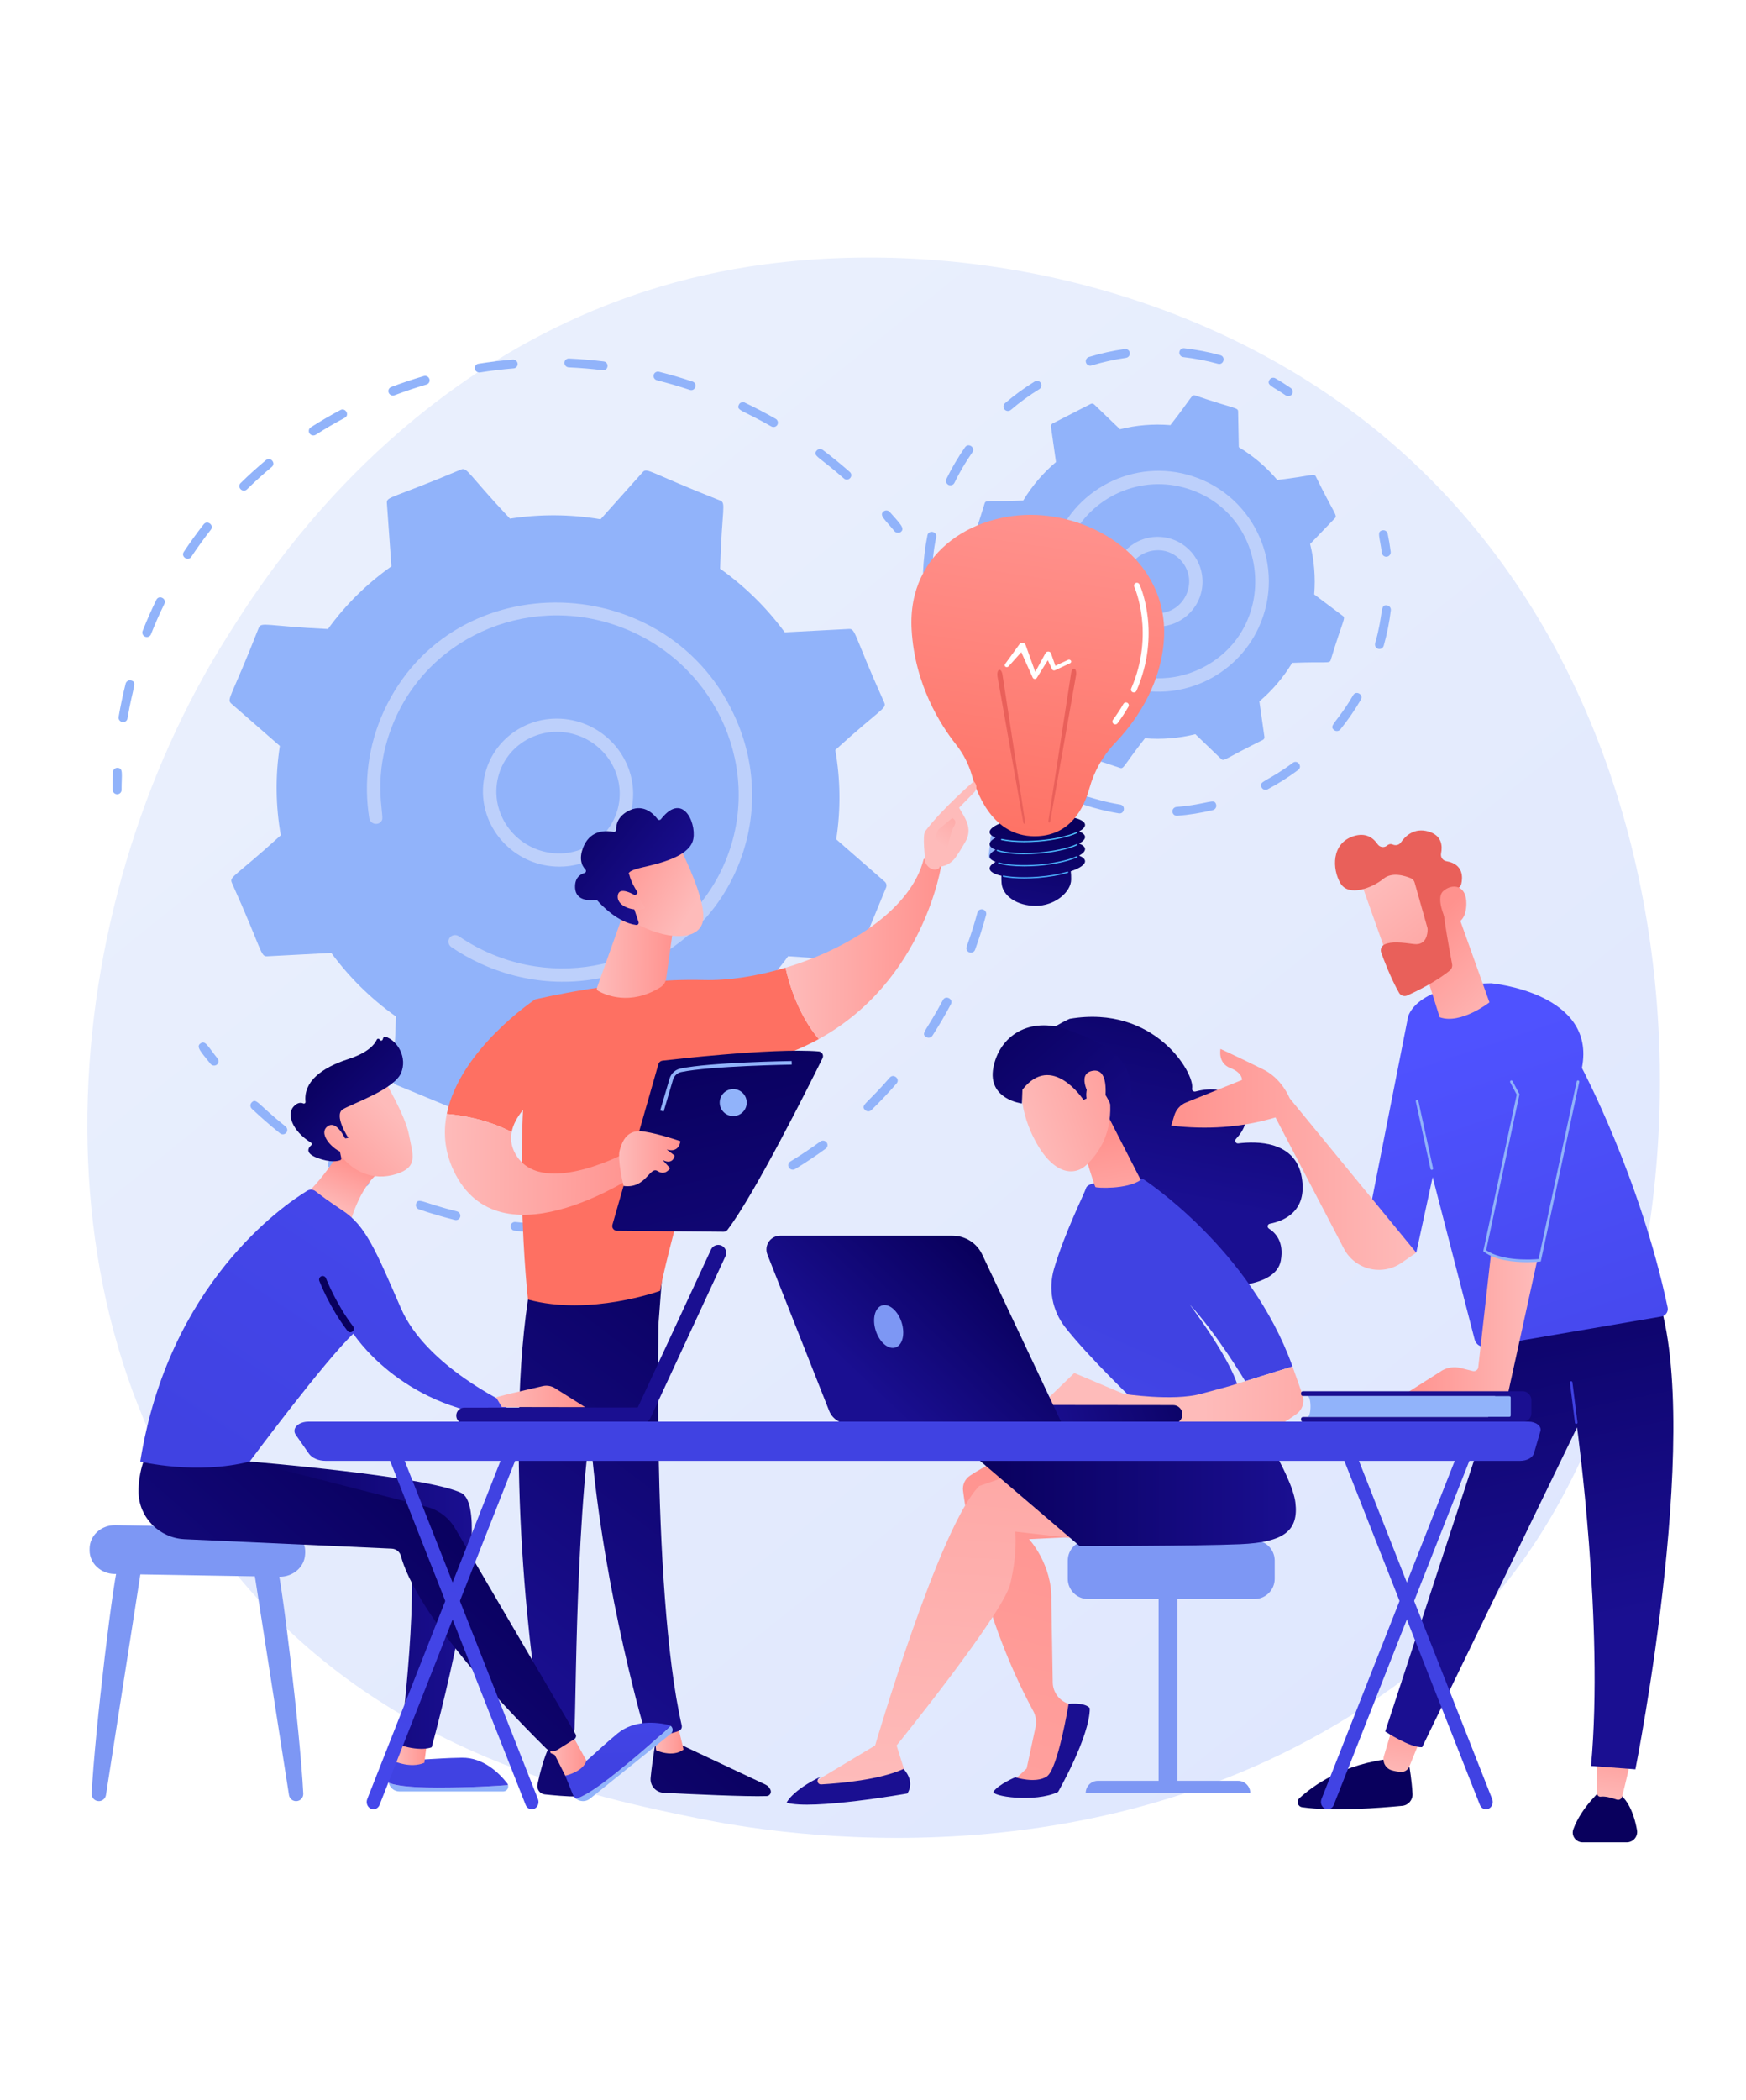<?xml version="1.0" encoding="utf-8"?>
<!-- Generator: Adobe Illustrator 24.2.1, SVG Export Plug-In . SVG Version: 6.00 Build 0)  -->
<svg version="1.1" xmlns="http://www.w3.org/2000/svg" xmlns:xlink="http://www.w3.org/1999/xlink" x="0px" y="0px"
	 viewBox="0 0 3085.71 3710" style="enable-background:new 0 0 3085.71 3710;" xml:space="preserve">
<g id="Background">
	<g>
		<g>
			<rect style="fill:#FFFFFF;" width="3085.71" height="3710"/>
		</g>
	</g>
</g>
<g id="Illustration">
	<g>
		<linearGradient id="SVGID_1_" gradientUnits="userSpaceOnUse" x1="3294.93" y1="4071.296" x2="810.405" y2="985.672">
			<stop  offset="0" style="stop-color:#DAE3FE"/>
			<stop  offset="1" style="stop-color:#E9EFFD"/>
		</linearGradient>
		<path style="fill:url(#SVGID_1_);" d="M2611.42,2854.44c-57.07,60.08-111.07,98.82-153.73,129.43
			c-501.49,359.82-1094.89,254.94-1221,229.32c-186.23-37.82-546.21-110.94-806.47-417C36.48,2333.16,97.79,1603.65,403.21,1122.1
			c55.87-88.09,350.96-576.98,950.75-655.38c362.98-47.45,786.11,48.25,1092.52,304.96
			C3089.68,1310.55,3043.89,2399.15,2611.42,2854.44z"/>
		<g>
			<g>
				<g>
					<path style="fill:#91B3FA;" d="M203.76,1402.58c-2.74-1.26-4.65-4-4.66-7.16c-0.04-10.4,0.14-20.98,0.53-31.44
						c0.16-4.3,3.83-7.59,8.19-7.35c10.58,0.51,6.98,10.85,7.08,39c0.02,4.3-3.51,7.74-7.88,7.68
						C205.87,1403.3,204.76,1403.04,203.76,1402.58z"/>
					<path style="fill:#91B3FA;" d="M209.68,1266.64c3.34-19.71,7.52-39.52,12.42-58.88c1.05-4.16,5.34-6.63,9.58-5.52
						c11.53,3.09,3.44,9.15-6.4,67.22c-0.72,4.23-4.79,7.03-9.1,6.25C211.82,1274.91,208.97,1270.81,209.68,1266.64z
						 M252.07,1114.81c7.37-18.67,15.62-37.39,24.25-55c4.62-9.47,18.71-2.1,14.26,6.96c-8.59,17.56-16.55,35.62-23.76,53.9
						c-1.57,3.99-6.15,5.9-10.22,4.28C252.48,1123.32,250.52,1118.76,252.07,1114.81z M324.81,975.09
						c11.02-16.64,22.85-33.05,35.19-48.77c6.36-8.1,18.9,1.59,12.58,9.66c-12.08,15.41-23.68,31.49-34.48,47.79
						C332.41,992.33,319.14,983.63,324.81,975.09z M425.35,864.43c-3.11-3.07-3.14-8.01-0.07-11.01
						c14.29-14.01,29.34-27.63,44.74-40.48c7.92-6.61,18.26,5.35,10.35,11.96c-15.09,12.6-29.84,25.94-43.84,39.66
						C433.46,867.56,428.45,867.51,425.35,864.43z M547.05,765.75c-2.42-3.62-1.43-8.44,2.21-10.76
						c16.95-10.8,34.55-21.07,52.3-30.52c9.14-4.84,16.84,8.87,7.7,13.74c-17.4,9.26-34.64,19.32-51.25,29.9
						C554.38,770.44,549.47,769.38,547.05,765.75z M691.03,698.11c-1.8-0.83-3.29-2.31-4.09-4.26c-1.63-4.02,0.33-8.52,4.38-10.06
						c18.89-7.16,38.28-13.67,57.66-19.34c4.17-1.22,8.6,1.13,9.92,5.26c1.31,4.13-1,8.46-5.17,9.68
						c-18.98,5.56-37.99,11.94-56.5,18.96C695.15,699.12,692.93,698.98,691.03,698.11z M843.7,657.39c-2.3-1.06-4.06-3.17-4.54-5.8
						c-0.77-4.25,2.08-8.25,6.38-8.94c20-3.21,40.4-5.67,60.63-7.33c4.34-0.36,8.22,2.83,8.65,7.12c0.44,4.28-2.73,8.05-7.08,8.4
						c-19.82,1.62-39.8,4.04-59.4,7.18C846.71,658.3,845.11,658.04,843.7,657.39z M997.47,640.91c0.12-4.3,3.76-7.62,8.12-7.43
						c20.3,0.9,40.86,2.61,61.1,5.08c10.42,1.3,8.69,16.72-1.68,15.46c-19.83-2.42-39.97-4.1-59.86-4.98
						C1000.8,648.85,997.35,645.22,997.47,640.91z M1491.33,845.3c-44.73-39.46-55.41-39.63-48.23-48.96
						c2.61-3.4,7.56-4.01,11.06-1.39c16.29,12.27,32.3,25.33,47.59,38.82C1509.62,840.69,1499.21,852.24,1491.33,845.3z
						 M1155.22,662.44c1.01-4.17,5.27-6.68,9.52-5.61c19.76,4.97,39.6,10.77,58.97,17.24c9.96,3.33,5.1,18.07-4.84,14.74
						c-18.99-6.34-38.43-12.02-57.79-16.9C1156.79,670.84,1154.22,666.57,1155.22,662.44z M1363.05,753.4
						c-51.69-29.66-62.29-27.73-57.21-38.38c3.22-6.75,11.46-3.56,10.51-3.59c18.48,8.8,36.81,18.41,54.48,28.54
						c3.8,2.18,5.14,6.96,2.99,10.66C1371.77,754.17,1367.1,755.65,1363.05,753.4z"/>
					<path style="fill:#91B3FA;" d="M1580.84,938.56c-16.76-20.65-27.55-28.01-19.48-34.86c3.27-2.78,8.27-2.41,11.16,0.89
						c18.19,20.66,27.46,29.04,19.45,35.3C1589.56,941.77,1583.59,941.93,1580.84,938.56z"/>
				</g>
				<g>
					<path style="fill:#91B3FA;" d="M1751.98,1519.14c-3.07-1.42-5.03-4.67-4.6-8.13c1.27-10.16,2.34-20.45,3.18-30.61
						c0.36-4.28,4.17-7.41,8.53-6.98c4.34,0.44,7.59,4.24,7.24,8.52c-0.86,10.36-1.96,20.87-3.25,31.24
						c-0.53,4.26-4.48,7.23-8.81,6.63C1753.46,1519.69,1752.69,1519.46,1751.98,1519.14z"/>
					<path style="fill:#91B3FA;" d="M641.1,2095.5c-19.72-9.75-39.27-20.43-58.1-31.75c-3.76-2.26-5-7.06-2.77-10.72
						c6.28-10.31,10.04,0.04,67.75,28.56c3.93,1.94,5.57,6.63,3.67,10.47C648.34,2098.78,640.15,2095.47,641.1,2095.5z
						 M735.37,2126.78c3.82-11.43,10.09-2.05,72.14,13.51c4.26,1.05,6.88,5.31,5.87,9.47c-1.01,4.17-5.27,6.68-9.51,5.62
						c-21.23-5.32-42.58-11.61-63.44-18.7C736.25,2135.26,734.02,2130.82,735.37,2126.78z M494.83,2002.33
						c-17.11-13.73-33.87-28.35-49.8-43.45c-3.17-3.01-3.31-7.94-0.31-11.02c8.46-8.67,9.8,2.22,59.97,42.45
						c3.41,2.74,3.98,7.65,1.26,10.97C503.21,2004.59,498.24,2005.06,494.83,2002.33z M907.01,2173.77c-3-1.38-4.95-4.52-4.62-7.93
						c0.42-4.27,4.28-7.35,8.62-6.86c21.39,2.39,43.09,3.9,64.5,4.5c4.38,0.12,7.87,3.71,7.82,8c-0.05,4.3-3.62,7.69-7.99,7.57
						c-21.86-0.61-44.01-2.15-65.84-4.59C908.62,2174.36,907.78,2174.12,907.01,2173.77z M1077.94,2174.11
						c-2.42-1.12-4.24-3.41-4.6-6.21c-0.55-4.27,2.52-8.12,6.85-8.59c21.26-2.29,42.68-5.51,63.68-9.57
						c4.27-0.83,8.47,1.93,9.38,6.15c0.91,4.22-1.81,8.31-6.08,9.14c-21.43,4.14-43.29,7.43-64.99,9.77
						C1080.67,2174.96,1079.22,2174.7,1077.94,2174.11z M1244.16,2137.48c-1.88-0.87-3.43-2.45-4.19-4.53
						c-1.48-4.07,0.65-8.5,4.75-9.89c20.17-6.83,40.29-14.59,59.8-23.07c3.97-1.72,8.66,0.07,10.48,4.01
						c1.82,3.94,0.08,8.54-3.89,10.26c-19.91,8.65-40.44,16.57-61.02,23.54C1248.08,2138.49,1245.97,2138.32,1244.16,2137.48z
						 M1397.71,2065.89c-1.36-0.63-2.56-1.64-3.42-2.98c-2.34-3.67-1.25-8.47,2.44-10.71c18.11-11.01,35.96-22.94,53.05-35.43
						c3.48-2.54,8.43-1.8,11.08,1.68c2.64,3.47,1.97,8.34-1.51,10.88c-17.44,12.75-35.65,24.92-54.14,36.16
						C1402.87,2066.91,1400.05,2066.97,1397.71,2065.89z M1528.84,1961.11c-8.69-8.69,2.32-9.53,43.65-57.2
						c6.73-7.77,18.84,2.47,12.1,10.24c-14.1,16.26-29.09,32.12-44.57,47.14C1536.95,1964.26,1531.95,1964.21,1528.84,1961.11z
						 M1636.89,1832.22c-10.4-6.62,0.06-9.76,29.6-65.46c4.79-9.03,18.86-1.68,14.04,7.4c-10.08,19.01-21.09,37.78-32.74,55.81
						C1645.42,1833.62,1640.48,1834.55,1636.89,1832.22z M1712.49,1682.43c-3.72-1.71-5.59-5.96-4.19-9.78
						c7.24-19.88,13.68-40.23,19.16-60.47c1.12-4.14,5.45-6.54,9.67-5.37c4.23,1.2,6.73,5.48,5.61,9.62
						c-5.59,20.66-12.17,41.42-19.55,61.7c-1.46,4.03-5.99,6.06-10.1,4.55C1712.88,1682.6,1712.68,1682.52,1712.49,1682.43z"/>
					<path style="fill:#91B3FA;" d="M372.09,1879.64c-17.24-21.48-26.09-30.24-17.78-36.13c8.64-6.13,12.47,4.59,30.12,26.6
						c2.73,3.4,2.18,8.3-1.22,10.93C379.8,1883.67,374.82,1883.04,372.09,1879.64z"/>
				</g>
				<g>
					<path style="fill:#91B3FA;" d="M472.31,1689.57l113.19-5.95c31.34,42.63,69.72,80.77,114.33,112.43
						c-3.28,108.5-11.2,115.88,0.09,120.55l126.26,52.23c3.69,1.52,7.92,0.59,10.52-2.32l74.33-83.1
						c53.9,9.09,107.93,9.18,160.14,1.11l76.08,84.25c2.67,2.95,6.91,3.94,10.57,2.47l125.22-50.4c3.66-1.47,5.93-5.09,5.65-9
						l-8.01-111.64c42.73-30.14,80.77-67.3,112.14-110.7l113.25,7.59c3.97,0.27,7.63-1.98,9.12-5.58l50.83-123.51
						c1.49-3.61,0.47-7.79-2.54-10.41l-85.65-74.69c8.29-52.96,7.45-106.2-1.66-157.78c80.7-73.51,91.26-72.83,86.52-83.87
						c-54.46-120.97-50.18-130.64-62.58-129.99l-113.19,5.95c-31.34-42.63-69.72-80.77-114.33-112.43
						c3.28-108.44,11.21-115.88-0.09-120.55c-126.34-49.74-128.8-58.85-136.79-49.91l-74.33,83.1
						c-53.9-9.09-107.93-9.19-160.14-1.11c-75.1-79.81-75.35-91.26-86.64-86.72c-123.03,52.06-131.73,47.34-130.87,59.4l8.01,111.64
						c-42.73,30.14-80.77,67.3-112.14,110.71c-108.26-5.03-117.74-13.29-122.38-2.01c-48.08,123.09-57.55,125.84-48.29,133.92
						l85.65,74.69c-8.29,52.95-7.44,106.19,1.66,157.78c-80.42,73.26-91.28,72.78-86.52,83.87
						C464.18,1680.55,459.91,1690.22,472.31,1689.57z"/>
					<g>
						<path style="fill:#BDD0FB;" d="M854.71,1380.51c9.88-71.26,76.91-120.31,149.42-109.33c72.5,11,123.46,77.88,113.59,149.14
							c-9.88,71.26-76.91,120.31-149.42,109.33l0,0C895.76,1518.68,844.83,1451.75,854.71,1380.51z M969.89,1518.1l0.07,0.03
							L969.89,1518.1z M1000.92,1294.28c-58.85-8.91-114.48,30.39-122.71,89.79c-8.12,58.53,33.73,113.49,93.29,122.49
							c59.55,9.01,114.6-31.27,122.72-89.79C1102.34,1358.15,1060.37,1303.26,1000.92,1294.28z"/>
					</g>
					<path style="fill:#BDD0FB;" d="M848.9,1702.32L848.9,1702.32c-17.88-8.24-35.05-17.95-51.17-28.98
						c-4.85-3.31-6.5-9.48-4.18-14.53c0.28-0.6,0.61-1.19,1-1.75c3.67-5.28,11.06-6.54,16.47-2.85
						c18.54,12.68,38.58,23.5,59.54,32.18l0,0c157.9,65.32,337.51-3.77,406.8-154.11c1.77-3.84,3.46-7.73,5.09-11.68
						c65.58-159.37-13.81-341.83-175.46-408.75c-161.44-66.78-346.4,6.87-411.88,165.79c-38.92,94.61-15.5,161.61-19.97,171.32
						c-4.83,10.49-20.69,8.1-22.53-3.34c-10.04-62.51-2.15-128.6,25.97-189.63c121.35-263.31,507.52-252.54,623.27,17.12
						c35.62,82.99,36.55,174.11,2.61,256.6c-1.75,4.27-3.59,8.49-5.51,12.66c-35.18,76.36-97.5,135.52-176.79,167.44
						c-83.62,33.66-176.11,32.98-260.43-1.9C857.39,1706.14,853.12,1704.27,848.9,1702.32z"/>
				</g>
			</g>
			<g>
				<path style="fill:#91B3FA;" d="M1834.5,1207.47c19.13,22.55,42,42.22,68.06,57.92l1.27,63.27c0.14,7.02,6.14,4.31,75.9,28.16
					c6.46,2.08,5.74-3.95,43.76-52.43c30.33,2.49,60.37-0.11,89.08-7.24l45.67,43.87c5.08,4.87,7.39-1.3,73.58-33.75
					c1.98-1.01,3.09-3.17,2.78-5.36l-8.92-62.69c22.55-19.13,42.22-42,57.92-68.07c60.44-2.48,66,1.7,68.12-4.88
					c21.83-71.99,26.95-73.95,21.49-78.05l-50.61-38c2.49-30.33-0.11-60.38-7.24-89.08l43.87-45.67c4.87-5.06-1.3-7.39-33.75-73.58
					c-3.07-6.01-6.58-1.3-68.06,6.14c-19.13-22.55-41.99-42.22-68.07-57.92l-1.27-63.27c-0.14-7.03-6.14-4.31-75.9-28.16
					c-6.42-2.07-5.55,3.7-43.75,52.44c-30.33-2.49-60.38,0.11-89.08,7.24l-45.67-43.87c-1.6-1.54-4-1.89-5.98-0.88l-67.6,34.63
					c-1.97,1.01-3.09,3.17-2.78,5.36l8.92,62.69c-22.55,19.13-42.22,41.99-57.92,68.07c-60.44,2.48-66-1.7-68.12,4.88
					c-21.82,71.96-26.96,73.94-21.49,78.05l50.61,38c-2.49,30.33,0.11,60.38,7.24,89.08c-40.99,44.49-47.91,45.47-44.75,51.64
					l34.63,67.6C1769.54,1219.66,1773.34,1214.88,1834.5,1207.47z"/>
				<g>
					<g>
						<path style="fill:#BDD0FB;" d="M1966.86,1022.63c2.84-43.71,40.5-76.8,84.22-73.97c43.7,2.83,76.8,40.5,73.97,84.21
							c-2.83,43.61-40.61,76.79-84.22,73.97l0,0C1997.21,1104.02,1964.04,1066.25,1966.86,1022.63z M2041.59,1095.06l0.07,0.03
							L2041.59,1095.06z M1990.43,1024.15c-1.98,30.62,21.32,57.14,51.92,59.12l0,0c49.16,3.18,78.03-55.09,45.4-92.23
							C2055.27,954.07,1993.64,974.68,1990.43,1024.15z"/>
					</g>
					<g>
						<path style="fill:#91B3FA;" d="M1648.14,1146.32c-3.05-10.2-5.73-20.66-7.97-31.09c-0.91-4.25,1.79-8.44,6.04-9.35
							c10.7-2.3,9.18,9.65,17.02,35.94c1.25,4.17-1.13,8.55-5.29,9.8C1653.79,1152.86,1649.39,1150.51,1648.14,1146.32z"/>
						<path style="fill:#91B3FA;" d="M1631.3,1010.34c0.88-20.89,3.38-42.64,7.72-64.4c2.04-10.24,17.48-7.1,15.44,3.09
							c-11.27,56.38-2.47,70.08-15.64,69.52C1634.45,1018.35,1631.11,1014.66,1631.3,1010.34z M1676.25,856.69
							c-3.91-1.9-5.54-6.62-3.64-10.53c9.44-19.39,20.5-38.21,32.88-55.93c5.97-8.53,18.88,0.48,12.91,9.02
							c-11.91,17.04-22.55,35.14-31.63,53.8C1683.43,859.92,1675.3,856.67,1676.25,856.69z M1778,725.43
							c-1-0.46-1.92-1.14-2.68-2.03c-2.83-3.31-2.44-8.27,0.86-11.11c16.41-14.04,34.04-26.9,52.41-38.21
							c3.7-2.28,8.56-1.12,10.83,2.57c2.28,3.7,1.13,8.56-2.57,10.83c-17.67,10.89-34.64,23.26-50.43,36.77
							C1784.01,726.32,1780.71,726.67,1778,725.43z M1923.46,645.39c-1.97-0.91-3.55-2.62-4.24-4.85c-1.28-4.16,1.06-8.56,5.22-9.83
							c20.64-6.32,41.94-11.06,63.33-14.06c4.31-0.6,8.29,2.4,8.9,6.71c0.6,4.3-2.4,8.29-6.71,8.89
							c-20.57,2.89-41.06,7.44-60.91,13.52C1927.14,646.36,1925.16,646.17,1923.46,645.39z M2084.28,622.23
							c0.49-4.32,4.39-7.43,8.71-6.94c21.52,2.44,42.95,6.57,63.7,12.29c10.02,2.71,5.89,17.95-4.19,15.18
							c-19.96-5.5-40.58-9.48-61.29-11.82C2086.8,630.42,2083.81,626.46,2084.28,622.23z"/>
						<path style="fill:#91B3FA;" d="M2272.3,698.61c-23.79-16.39-34.27-18.08-28.93-27.28c2.18-3.76,6.92-5.11,10.76-2.86
							c9.18,5.32,18.3,11.1,27.11,17.17c3.58,2.47,4.48,7.37,2.01,10.95C2280.82,700.12,2275.96,701.11,2272.3,698.61z"/>
					</g>
					<g>
						<path style="fill:#91B3FA;" d="M2442.14,976.76c-3.68-28.76-9.4-37.61,1.01-39.77c4.26-0.89,8.43,1.85,9.31,6.11
							c2.16,10.39,3.94,21.05,5.3,31.66c0.55,4.31-2.5,8.26-6.81,8.81C2446.65,984.13,2442.69,981.08,2442.14,976.76z"/>
						<path style="fill:#91B3FA;" d="M1910.21,1411.77c4.11-12.42,13.42,0.37,69.53,9.74c10.25,1.69,7.71,17.25-2.59,15.53
							c-20.98-3.5-41.82-8.66-61.94-15.32C1911.15,1420.39,1908.82,1415.95,1910.21,1411.77z M2072.05,1434.17
							c-0.35-4.33,2.87-8.14,7.21-8.49c57.18-4.7,66.99-16.69,70.08-3.93c1.02,4.23-1.58,8.48-5.81,9.5
							c-20.62,4.98-41.81,8.39-62.99,10.12C2076.21,1441.73,2072.41,1438.51,2072.05,1434.17z M2229.64,1391.28
							c-6.14-11.59,9.4-9.37,55.11-43.49c8.35-6.22,17.78,6.39,9.42,12.62c-17.03,12.71-35.16,24.2-53.88,34.13
							C2236.45,1396.58,2231.68,1395.13,2229.64,1391.28z M2357.71,1289.86c-10.21-8.28,5.02-12.31,33.69-61.6
							c5.23-9,18.86-1.1,13.62,7.92c-10.67,18.34-22.85,36-36.23,52.52C2366.04,1292.08,2361.09,1292.59,2357.71,1289.86z
							 M2430.28,1136.59c15.58-55.17,7.79-68.64,20.85-67.04c4.32,0.52,7.39,4.45,6.87,8.77c-2.58,21.14-6.8,42.19-12.56,62.56
							c-1.18,4.18-5.53,6.62-9.72,5.44C2431.54,1145.12,2429.09,1140.78,2430.28,1136.59z"/>
						<path style="fill:#91B3FA;" d="M1821.47,1376.88c-8.96-5.78-17.81-11.97-26.28-18.41c-3.46-2.63-4.14-7.57-1.51-11.04
							c6.63-8.72,13.21,1.31,36.32,16.2c3.65,2.36,4.71,7.23,2.35,10.89C1829.97,1378.23,1825.06,1379.2,1821.47,1376.88z"/>
					</g>
					<path style="fill:#BDD0FB;" d="M1949.89,1195.97c-6.49-3.71-7.8-11.04-4.72-16.37c3.27-5.65,10.55-7.56,16.14-4.31
						c10.48,6.06,21.71,11.05,33.38,14.82c2.55,0.31,62.57,24.26,130.81-10.58c135.33-69.34,119.34-269.11-25.55-315.81
						c-83.35-26.88-172.57,13.69-208.33,91.34c-36.03,78.2,4.7,118.88-20.23,124.65c-6.35,1.48-12.7-2.48-14.18-8.83
						c-7.96-34.28-6.43-70.18,4.43-103.84c32.94-102.21,143.02-158.86,245.56-125.8c110.34,35.57,166.64,160.31,117.16,267.69
						c-39.9,86.61-140.26,134.84-236.93,103.66l0,0C1974.36,1208.36,1961.72,1202.77,1949.89,1195.97z"/>
				</g>
			</g>
		</g>
		<g>
			<linearGradient id="SVGID_2_" gradientUnits="userSpaceOnUse" x1="1838.576" y1="1461.079" x2="1804.334" y2="1687.076">
				<stop  offset="0" style="stop-color:#09005D"/>
				<stop  offset="1" style="stop-color:#1A0F91"/>
			</linearGradient>
			<path style="fill:url(#SVGID_2_);" d="M1917.58,1478.39c-0.3-3.69-4.07-6.88-10.45-9.45c6.94-3.83,10.77-7.92,10.45-11.95
				c-0.98-12.17-39.51-18.99-86.06-15.23c-46.55,3.75-83.49,16.66-82.51,28.82c0.3,3.69,4.07,6.88,10.45,9.45
				c-6.94,3.83-10.77,7.92-10.45,11.95c0.3,3.69,4.07,6.88,10.45,9.45c-6.94,3.82-10.77,7.92-10.45,11.94
				c0.3,3.69,4.07,6.88,10.45,9.45c-6.94,3.83-10.77,7.92-10.45,11.95c0.43,5.38,8.22,9.71,20.79,12.55
				c-0.16,3.98-0.07,8.33,0.32,13.15c1.82,22.42,27.04,40,60.39,40c33.35,0,62.22-23.97,62.55-46.46
				c0.08-5.51-0.15-10.36-0.65-14.67c15.96-5.33,25.68-11.84,25.17-18.15c-0.3-3.69-4.07-6.88-10.45-9.44
				c6.94-3.82,10.77-7.92,10.45-11.95c-0.3-3.69-4.07-6.88-10.45-9.44C1914.07,1486.51,1917.91,1482.41,1917.58,1478.39z"/>
			<g>
				<linearGradient id="SVGID_3_" gradientUnits="userSpaceOnUse" x1="1846.144" y1="1367.378" x2="1787.011" y2="2019.531">
					<stop  offset="0" style="stop-color:#53D8FF"/>
					<stop  offset="1" style="stop-color:#3840F7"/>
				</linearGradient>
				<path style="fill:url(#SVGID_3_);" d="M1809.99,1552.15c-13.82,0-26.47-1.02-36.92-3.02c-0.61-0.12-1-0.7-0.89-1.31
					c0.12-0.61,0.7-1,1.31-0.89c16.35,3.13,38.2,3.82,61.5,1.94c19.07-1.54,36.91-4.61,51.58-8.9c0.59-0.17,1.21,0.17,1.39,0.76
					c0.17,0.59-0.17,1.21-0.76,1.39c-14.82,4.32-32.81,7.43-52.03,8.98C1826.51,1551.81,1818.05,1552.15,1809.99,1552.15z"/>
				<linearGradient id="SVGID_4_" gradientUnits="userSpaceOnUse" x1="1847.868" y1="1367.533" x2="1788.735" y2="2019.689">
					<stop  offset="0" style="stop-color:#53D8FF"/>
					<stop  offset="1" style="stop-color:#3840F7"/>
				</linearGradient>
				<path style="fill:url(#SVGID_4_);" d="M1810.22,1530.74c-17.96,0-34.01-1.69-45.33-4.91c-0.59-0.17-0.94-0.79-0.77-1.38
					c0.17-0.59,0.79-0.94,1.38-0.77c16.13,4.59,42.11,6.02,69.49,3.81c27.08-2.18,52.34-7.68,67.57-14.7
					c0.56-0.26,1.23-0.01,1.48,0.55c0.26,0.56,0.01,1.22-0.55,1.48c-15.45,7.13-40.99,12.7-68.32,14.9
					C1826.64,1530.41,1818.24,1530.74,1810.22,1530.74z"/>
				<linearGradient id="SVGID_5_" gradientUnits="userSpaceOnUse" x1="1844.6" y1="1367.237" x2="1785.467" y2="2019.391">
					<stop  offset="0" style="stop-color:#53D8FF"/>
					<stop  offset="1" style="stop-color:#3840F7"/>
				</linearGradient>
				<path style="fill:url(#SVGID_5_);" d="M1809.99,1509.37c-19.39,0-36.36-1.98-47.79-5.75c-0.59-0.19-0.91-0.83-0.71-1.41
					c0.19-0.59,0.82-0.91,1.41-0.71c15.9,5.24,42.84,6.96,72.08,4.61c27.08-2.18,52.34-7.68,67.57-14.7
					c0.56-0.26,1.23-0.01,1.48,0.55c0.26,0.56,0.01,1.22-0.55,1.48c-15.45,7.13-40.99,12.7-68.32,14.9
					C1826.51,1509.03,1818.04,1509.37,1809.99,1509.37z"/>
				<linearGradient id="SVGID_6_" gradientUnits="userSpaceOnUse" x1="1846.359" y1="1367.397" x2="1787.226" y2="2019.552">
					<stop  offset="0" style="stop-color:#53D8FF"/>
					<stop  offset="1" style="stop-color:#3840F7"/>
				</linearGradient>
				<path style="fill:url(#SVGID_6_);" d="M1810.14,1487.97c-15.38,0-29.37-1.24-40.25-3.66c-0.6-0.13-0.98-0.73-0.85-1.33
					c0.13-0.6,0.73-0.98,1.33-0.85c16.36,3.63,39.91,4.58,64.62,2.58c26.84-2.16,51.97-7.6,67.22-14.54
					c0.56-0.26,1.22-0.01,1.48,0.55c0.26,0.56,0.01,1.22-0.55,1.48c-15.47,7.04-40.88,12.55-67.97,14.74
					C1826.61,1487.63,1818.18,1487.97,1810.14,1487.97z"/>
			</g>
			<linearGradient id="SVGID_7_" gradientUnits="userSpaceOnUse" x1="1864.315" y1="903.623" x2="1773.085" y2="1521.958">
				<stop  offset="0" style="stop-color:#FF928E"/>
				<stop  offset="1" style="stop-color:#FE7062"/>
			</linearGradient>
			<path style="fill:url(#SVGID_7_);" d="M1717.78,1370.41c-5.65-20.02-15.26-38.74-28.19-55.04
				c-27.71-34.92-72.92-105.95-78.48-202.88c-8.09-141,116.95-211.59,231.06-202c114.11,9.58,226.7,94.55,214.38,225.72
				c-7.58,80.71-52.76,141.93-86.39,177.08c-21.36,22.32-36.59,49.67-44.84,79.44c-10.09,36.44-34.11,81.86-91.21,84.63
				C1760.23,1480.95,1729.54,1412.08,1717.78,1370.41z"/>
			<linearGradient id="SVGID_8_" gradientUnits="userSpaceOnUse" x1="2705.174" y1="160.249" x2="2294.64" y2="732.969">
				<stop  offset="0" style="stop-color:#E1473D"/>
				<stop  offset="1" style="stop-color:#E9605A"/>
			</linearGradient>
			<path style="fill:url(#SVGID_8_);" d="M1852.98,1449.25l39.93-259.68c0.82-5.36,3.47-8.97,5.9-8.05
				c2.43,0.92,3.73,6.02,2.91,11.38c-0.02,0.14-0.05,0.32-0.08,0.46l-45.48,257.27c-0.34,1.93-1.32,3.16-2.19,2.73
				C1853.12,1452.94,1852.69,1451.12,1852.98,1449.25z"/>
			<linearGradient id="SVGID_9_" gradientUnits="userSpaceOnUse" x1="2648.173" y1="119.391" x2="2237.64" y2="692.111">
				<stop  offset="0" style="stop-color:#E1473D"/>
				<stop  offset="1" style="stop-color:#E9605A"/>
			</linearGradient>
			<path style="fill:url(#SVGID_9_);" d="M1811.54,1451.31l-39.93-259.68c-0.83-5.36-3.47-8.97-5.9-8.05
				c-2.43,0.92-3.73,6.02-2.91,11.38c0.02,0.14,0.05,0.32,0.08,0.46l45.48,257.27c0.34,1.93,1.32,3.16,2.19,2.73
				C1811.4,1455.01,1811.82,1453.18,1811.54,1451.31z"/>
			<path style="fill:#FFFFFF;" d="M1892.62,1167.27c-1.01-1.63-3.36-2.24-5.24-1.36l-22.23,10.39l-7.72-21.99
				c-0.41-1.15-1.35-2.16-2.7-2.72c-2.56-1.05-5.62-0.11-6.83,2.11l-0.04,0.07l-18.28,33.34l-16.97-47.46l-0.03-0.08
				c-0.42-1.16-1.29-2.2-2.57-2.9c-2.84-1.55-6.6-0.81-8.39,1.65l-25.56,35.19c-1.04,1.44-0.68,3.37,0.9,4.44
				c1.69,1.14,4.12,0.87,5.44-0.59l22.51-25.1l20.26,45.14l0.02,0.03c0.33,0.72,0.94,1.35,1.79,1.75c1.9,0.89,4.27,0.28,5.3-1.37
				l19.55-31.38l7.36,15.87l0.06,0.14c0.05,0.11,0.11,0.23,0.18,0.34c1.01,1.63,3.36,2.24,5.24,1.36l26.39-12.33
				C1892.93,1170.93,1893.63,1168.9,1892.62,1167.27z"/>
			<path style="fill:#FFFFFF;" d="M1971.03,1279.82c-1.05,0-2.11-0.32-3.02-1c-2.25-1.67-2.72-4.84-1.05-7.09
				c6.8-9.16,13.03-18.62,18.52-28.13c1.4-2.42,4.5-3.25,6.92-1.85c2.42,1.4,3.26,4.5,1.85,6.92c-5.68,9.84-12.13,19.64-19.16,29.11
				C1974.11,1279.11,1972.58,1279.82,1971.03,1279.82z"/>
			<path style="fill:#FFFFFF;" d="M2003.87,1223.45c-0.67,0-1.36-0.14-2.02-0.42c-2.57-1.12-3.75-4.1-2.63-6.67
				c42.19-97.16,5.8-178.71,5.43-179.53c-1.17-2.54-0.05-5.55,2.49-6.72c2.55-1.16,5.56-0.05,6.72,2.49
				c1.6,3.48,38.63,86.52-5.35,187.79C2007.7,1222.31,2005.83,1223.45,2003.87,1223.45z"/>
		</g>
		<g>
			<g>
				
					<linearGradient id="SVGID_10_" gradientUnits="userSpaceOnUse" x1="6353.689" y1="3023.996" x2="5750.316" y2="3680.298" gradientTransform="matrix(1 9.500000e-03 -9.500000e-03 1 -4973.951 -60.633)">
					<stop  offset="0" style="stop-color:#09005D"/>
					<stop  offset="1" style="stop-color:#1A0F91"/>
				</linearGradient>
				<path style="fill:url(#SVGID_10_);" d="M1159.82,3070.79c0,0-6.59,35.32-9.98,70.31c-1.33,13.67,9.11,25.66,22.83,26.36
					c46.62,2.39,146.33,7.12,182.14,5.86c5.38-0.19,8.95-5.66,7.01-10.69l0,0c-1.63-4.21-4.81-7.63-8.9-9.56l-164.05-77.3
					L1159.82,3070.79z"/>
				
					<linearGradient id="SVGID_11_" gradientUnits="userSpaceOnUse" x1="6157.843" y1="3072.735" x2="6211.438" y2="3072.735" gradientTransform="matrix(1 9.500000e-03 -9.500000e-03 1 -4973.951 -60.633)">
					<stop  offset="0" style="stop-color:#FEBBBA"/>
					<stop  offset="1" style="stop-color:#FF928E"/>
				</linearGradient>
				<path style="fill:url(#SVGID_11_);" d="M1154.9,3049.96l4.62,42.36c0,0,28.74,13.71,48.59-1.23l-11.5-47.27L1154.9,3049.96z"/>
				
					<linearGradient id="SVGID_12_" gradientUnits="userSpaceOnUse" x1="6401.231" y1="2281.74" x2="5887.784" y2="2977.652" gradientTransform="matrix(1 9.500000e-03 -9.500000e-03 1 -4973.951 -60.633)">
					<stop  offset="0" style="stop-color:#09005D"/>
					<stop  offset="1" style="stop-color:#1A0F91"/>
				</linearGradient>
				<path style="fill:url(#SVGID_12_);" d="M1166.26,2254.47c-2.27,11.03-16.9,551.32,38.55,794.04c0.9,3.96-1.14,8.01-4.91,9.51
					c-8.89,3.53-26.31,8.61-47.13,9.11c-6.45,0.16-12.19-4.09-13.95-10.29c-15.97-56.34-92.41-338.6-100.16-607.62
					c-8.67-300.6,0.1-10.23,0.1-10.23l8.54-185.68L1166.26,2254.47z"/>
				
					<linearGradient id="SVGID_13_" gradientUnits="userSpaceOnUse" x1="6218.332" y1="2899.534" x2="5614.934" y2="3555.862" gradientTransform="matrix(1 9.500000e-03 -9.500000e-03 1 -4973.951 -60.633)">
					<stop  offset="0" style="stop-color:#09005D"/>
					<stop  offset="1" style="stop-color:#1A0F91"/>
				</linearGradient>
				<path style="fill:url(#SVGID_13_);" d="M970.1,3087.44c0,0-10.12,17.76-20.2,65.13c-1.82,8.55,4.09,16.81,12.78,17.75
					c15.38,1.66,39.07,3.83,58.06,3.89c8.75,0.02,15.66-7.53,14.69-16.23c-1.94-17.34-8.22-45.82-28.25-68.17L970.1,3087.44z"/>
				
					<linearGradient id="SVGID_14_" gradientUnits="userSpaceOnUse" x1="5964.682" y1="3069.979" x2="6010.955" y2="3069.979" gradientTransform="matrix(1 9.500000e-03 -9.500000e-03 1 -4973.951 -60.633)">
					<stop  offset="0" style="stop-color:#FEBBBA"/>
					<stop  offset="1" style="stop-color:#FF928E"/>
				</linearGradient>
				<path style="fill:url(#SVGID_14_);" d="M961.88,3032.93l11.12,64.1c0,0,11.52,8.74,34.52,2.7l-4.94-68.9L961.88,3032.93z"/>
				
					<linearGradient id="SVGID_15_" gradientUnits="userSpaceOnUse" x1="6309.721" y1="2214.225" x2="5796.279" y2="2910.129" gradientTransform="matrix(1 9.500000e-03 -9.500000e-03 1 -4973.951 -60.633)">
					<stop  offset="0" style="stop-color:#09005D"/>
					<stop  offset="1" style="stop-color:#1A0F91"/>
				</linearGradient>
				<path style="fill:url(#SVGID_15_);" d="M937.48,2268.87c-49.96,284.66,3.52,704.77,22.13,787.07c1.14,5.04,5.16,8.93,10.25,9.82
					c8.64,1.52,22.88,2.82,36.97-1.12c4.85-1.36,8.3-5.69,8.54-10.73c3.23-66.37,2.44-473.98,48-634.64
					c2.31-8.14,7.36-15.21,14.31-20.05l86.02-59.92l7.49-98.12L937.48,2268.87z"/>
				<g>
					
						<linearGradient id="SVGID_16_" gradientUnits="userSpaceOnUse" x1="7903.145" y1="-1624.033" x2="7430.078" y2="-804.049" gradientTransform="matrix(-1 0 0 1 6971.357 0)">
						<stop  offset="0" style="stop-color:#FF928E"/>
						<stop  offset="1" style="stop-color:#FE7062"/>
					</linearGradient>
					<path style="fill:url(#SVGID_16_);" d="M1243.66,1731.51c-141.55-3.69-298.14,34.33-298.14,34.33
						c-44.55,245.84-12.44,530.19-12.44,530.19c109.33,29.79,233.41-15.35,233.41-15.35c19.2-102.75,106.96-391.6,106.96-391.6
						c69.26-7.92,126.43-27.34,173.61-53.28c-35.4-41.83-51.77-94.79-58.8-126.07C1338.05,1724.82,1287.32,1732.65,1243.66,1731.51z
						"/>
					
						<linearGradient id="SVGID_17_" gradientUnits="userSpaceOnUse" x1="6378.448" y1="1674.478" x2="6652.27" y2="1674.478" gradientTransform="matrix(1 9.500000e-03 -9.500000e-03 1 -4973.951 -60.633)">
						<stop  offset="0" style="stop-color:#FEBBBA"/>
						<stop  offset="1" style="stop-color:#FF928E"/>
					</linearGradient>
					<path style="fill:url(#SVGID_17_);" d="M1663.84,1526.97c-13.75-16.93-31.43-9.15-31.43-9.15
						c-21.67,87.81-131.6,158.12-244.16,191.93c7.03,31.28,23.4,84.24,58.8,126.07C1634.31,1732.87,1663.84,1526.97,1663.84,1526.97
						z"/>
				</g>
				<g>
					
						<linearGradient id="SVGID_18_" gradientUnits="userSpaceOnUse" x1="3257.157" y1="1627.653" x2="3440.894" y2="2045.697" gradientTransform="matrix(-1 -9.500000e-03 -9.500000e-03 1 4874.472 33.86)">
						<stop  offset="0" style="stop-color:#FEBBBA"/>
						<stop  offset="1" style="stop-color:#FF928E"/>
					</linearGradient>
					<path style="fill:url(#SVGID_18_);" d="M1660.42,1531.21c1.41,4.64-15.51,11.52-25.25-7.49c-0.26-9.07-5.4-47.97,0.09-55.31
						c29.23-39.07,85.66-87.86,85.66-87.86c9.37,9.42,1.49,18.51,1.49,18.51l-27.41,28.02c5.58,10.31,12.42,19.04,15.55,31.48
						c2.37,9.42,0.77,19.45-4.06,27.96c-4.85,8.54-11.45,19.63-17.68,28.31C1677.01,1531.24,1660.42,1531.21,1660.42,1531.21z"/>
					
						<linearGradient id="SVGID_19_" gradientUnits="userSpaceOnUse" x1="6650.958" y1="1489.362" x2="6727.625" y2="1371.486" gradientTransform="matrix(1 9.500000e-03 -9.500000e-03 1 -4973.951 -60.633)">
						<stop  offset="0" style="stop-color:#FEBBBA"/>
						<stop  offset="1" style="stop-color:#FF928E"/>
					</linearGradient>
					<path style="fill:url(#SVGID_19_);" d="M1682.94,1445.31l-24.94,20.73l-7.97,20.8l21.82,24.68c0,0,7.81-41.35,13.41-50.27
						C1690.87,1452.35,1688.05,1447.98,1682.94,1445.31z"/>
				</g>
				
					<linearGradient id="SVGID_20_" gradientUnits="userSpaceOnUse" x1="8064.247" y1="-1531.102" x2="7591.181" y2="-711.119" gradientTransform="matrix(-1 0 0 1 6971.357 0)">
					<stop  offset="0" style="stop-color:#FF928E"/>
					<stop  offset="1" style="stop-color:#FE7062"/>
				</linearGradient>
				<path style="fill:url(#SVGID_20_);" d="M998.51,1903.45l-52.99-137.6c0,0-133.1,88.59-155.93,202.3
					c24.97,2.08,70.37,9.01,114.67,31.91C914.54,1946.36,998.51,1903.45,998.51,1903.45z"/>
				
					<linearGradient id="SVGID_21_" gradientUnits="userSpaceOnUse" x1="5779.27" y1="2062.303" x2="6125.783" y2="2062.303" gradientTransform="matrix(1 9.500000e-03 -9.500000e-03 1 -4973.951 -60.633)">
					<stop  offset="0" style="stop-color:#FEBBBA"/>
					<stop  offset="1" style="stop-color:#FF928E"/>
				</linearGradient>
				<path style="fill:url(#SVGID_21_);" d="M1112.84,2033.55c0,0-149.27,82.49-198.69,10.37c-10.26-14.98-12.6-29.79-9.91-43.86
					c-44.29-22.9-89.7-29.83-114.67-31.91c-6.88,34.28-3.77,70.84,16.06,107.95c86.22,161.36,326.5-5.76,326.5-5.76L1112.84,2033.55
					z"/>
				
					<linearGradient id="SVGID_22_" gradientUnits="userSpaceOnUse" x1="6045.356" y1="1691.866" x2="6182.362" y2="1691.866" gradientTransform="matrix(1 9.500000e-03 -9.500000e-03 1 -4973.951 -60.633)">
					<stop  offset="0" style="stop-color:#FEBBBA"/>
					<stop  offset="1" style="stop-color:#FF928E"/>
				</linearGradient>
				<path style="fill:url(#SVGID_22_);" d="M1101.35,1615.21l-46.29,129.84c-0.77,2.15,0.1,4.55,2.09,5.67
					c12.21,6.91,56.27,26.95,109.9-6.34c5.59-3.47,9.42-9.18,10.33-15.69l15.66-112.61L1101.35,1615.21z"/>
				<g>
					
						<linearGradient id="SVGID_23_" gradientUnits="userSpaceOnUse" x1="-867.075" y1="2721.161" x2="-918.272" y2="2552.3" gradientTransform="matrix(0.752 -0.659 0.659 0.752 85.352 -1015.239)">
						<stop  offset="0" style="stop-color:#FEBBBA"/>
						<stop  offset="1" style="stop-color:#FF928E"/>
					</linearGradient>
					<path style="fill:url(#SVGID_23_);" d="M1200.52,1495.5c0,0,48.58,93.59,41.88,131.14c-6.7,37.55-67.98,34.27-121.22,3.21
						l-36.45-100.9L1200.52,1495.5z"/>
					
						<linearGradient id="SVGID_24_" gradientUnits="userSpaceOnUse" x1="-913.261" y1="2426.947" x2="-870.436" y2="2671.21" gradientTransform="matrix(0.752 -0.659 0.659 0.752 85.352 -1015.239)">
						<stop  offset="0" style="stop-color:#09005D"/>
						<stop  offset="1" style="stop-color:#1A0F91"/>
					</linearGradient>
					<path style="fill:url(#SVGID_24_);" d="M1124.01,1580.5c2.18-0.94,3.01-3.6,1.73-5.6c-3.91-6.09-11.22-18.51-13.48-29.35
						c0,0-8.84-5.78,22.76-13.03c31.6-7.24,78.72-18.51,88.86-45.25c9.88-26.07-14.8-92.11-55.69-40.07c-1.56,1.98-4.57,2-6.08-0.02
						c-6.54-8.68-23.77-26.73-48.04-16.12c-22.71,9.93-25.42,26.48-25.19,34.83c0.07,2.46-2.15,4.35-4.56,3.86
						c-11.41-2.29-38.83-4.42-51.91,23.6c-10.77,23.08-4.04,36.27,2.14,42.75c2,2.1,1.08,5.52-1.7,6.34
						c-7.54,2.23-17.3,8.51-16.5,26.12c1.11,24.35,28.34,22.47,36.1,21.43c1.27-0.17,2.55,0.28,3.4,1.24
						c6.57,7.41,36.21,38.91,68.56,42.99c2.8,0.35,5-2.4,4.11-5.08l-13.63-40.88c-0.63-1.9,0.29-3.97,2.13-4.76L1124.01,1580.5z"/>
					
						<linearGradient id="SVGID_25_" gradientUnits="userSpaceOnUse" x1="-919.409" y1="2720.372" x2="-965.472" y2="2568.446" gradientTransform="matrix(0.752 -0.659 0.659 0.752 85.352 -1015.239)">
						<stop  offset="0" style="stop-color:#FEBBBA"/>
						<stop  offset="1" style="stop-color:#FF928E"/>
					</linearGradient>
					<path style="fill:url(#SVGID_25_);" d="M1129.59,1586.34c0,0-34.99-24.5-37.76-4.18c-2.77,20.32,31.43,29.78,48.49,22.35
						L1129.59,1586.34z"/>
				</g>
				<g>
					<g>
						
							<linearGradient id="SVGID_26_" gradientUnits="userSpaceOnUse" x1="5930.818" y1="1836.398" x2="6122.024" y2="2633.09" gradientTransform="matrix(1 0 0 1 -4705.662 0)">
							<stop  offset="0" style="stop-color:#09005D"/>
							<stop  offset="1" style="stop-color:#1A0F91"/>
						</linearGradient>
						<path style="fill:url(#SVGID_26_);" d="M1082.33,2163.92l81.31-283.97c0.92-3.22,3.67-5.57,7-5.96
							c14.73-1.72,57.42-6.55,106.71-10.71c59.37-5.02,128.32-9.09,169.52-5.63c5.86,0.49,9.4,6.69,6.79,11.96
							c-23.43,47.4-119.8,240.22-168.06,303.38c-1.6,2.09-4.07,3.32-6.71,3.29l-188.66-1.76
							C1084.76,2174.46,1080.82,2169.2,1082.33,2163.92z"/>
						
							<linearGradient id="SVGID_27_" gradientUnits="userSpaceOnUse" x1="5799.799" y1="2047.165" x2="5908.131" y2="2047.165" gradientTransform="matrix(1 0 0 1 -4705.662 0)">
							<stop  offset="0" style="stop-color:#FEBBBA"/>
							<stop  offset="1" style="stop-color:#FF928E"/>
						</linearGradient>
						<path style="fill:url(#SVGID_27_);" d="M1101.98,2095.31c0,0-11.33-46.58-6.76-63.1c4.57-16.53,13.42-37.77,42.93-33.05
							c29.51,4.72,64.32,17.15,64.32,17.15s-1.76,21.52-24.19,14.58l13.91,10.76c0,0-1.99,17.23-20.93,8.03l12.93,14.27
							c0,0-8.14,14.15-22.07,5.08C1148.19,2059.95,1141.5,2100.92,1101.98,2095.31z"/>
					</g>
					<path style="fill:#91B3FA;" d="M1271.95,1948.04c0,13.18,10.69,23.87,23.87,23.87c13.18,0,23.87-10.69,23.87-23.87
						c0-13.18-10.69-23.87-23.87-23.87C1282.63,1924.17,1271.95,1934.86,1271.95,1948.04z"/>
					<path style="fill:#91B3FA;" d="M1172.85,1963.78l-6.09-1.8l16.55-56.16c2.7-9.15,10.08-16.02,19.27-17.93
						c52.48-10.96,190.69-13.19,196.54-13.28l0.1,6.35c-1.43,0.02-143.46,2.32-195.34,13.14c-6.89,1.44-12.44,6.61-14.48,13.51
						L1172.85,1963.78z"/>
				</g>
			</g>
			<g>
				<path style="fill:#7D97F4;" d="M210.5,2758.48c-8.67,12.83-43.12,303.23-48.51,410.49c-0.37,7.25,5.44,13.3,12.7,13.3l0,0
					c6.26,0,11.59-4.56,12.56-10.75l63.01-403.8L210.5,2758.48z"/>
				<path style="fill:#7D97F4;" d="M487.48,2758.48c8.67,12.83,43.12,303.23,48.51,410.49c0.37,7.25-5.44,13.3-12.7,13.3l0,0
					c-6.26,0-11.59-4.56-12.56-10.75l-63.01-403.8L487.48,2758.48z"/>
				<path style="fill:#7D97F4;" d="M158.39,2735.82l-0.03,3.17c-0.21,22.78,19.42,41.47,44,41.89l291.25,4.95
					c24.22,0.41,44.41-17.09,45.59-39.52l0.15-2.9c1.23-23.39-18.64-43.1-43.9-43.55l-291.38-5.22
					C179.13,2694.19,158.6,2712.7,158.39,2735.82z"/>
			</g>
			<g>
				<g>
					<path style="fill:#91B3FA;" d="M771.93,3158.42c-51.77,0-74.68-4.44-84.93-8.49c1.99,8.5,9.56,15.21,19.13,15.21H889.3
						c6.17,0,10.06-5.9,8.59-11.25C877.01,3155.57,832.66,3158.42,771.93,3158.42z"/>
					<linearGradient id="SVGID_28_" gradientUnits="userSpaceOnUse" x1="768.703" y1="2574.642" x2="791.23" y2="3126.553">
						<stop  offset="0" style="stop-color:#4F52FF"/>
						<stop  offset="1" style="stop-color:#4042E2"/>
					</linearGradient>
					<path style="fill:url(#SVGID_28_);" d="M897.88,3153.89c-0.3-1.08-0.73-2.14-1.5-3.12c-13.95-17.81-41.98-45.79-80.11-45.25
						c-55.85,0.79-75.33,6.84-118.73,0.34l-10.24,33.94c-1.04,3.46-1.06,6.92-0.31,10.12c10.24,4.05,33.15,8.49,84.93,8.49
						C832.66,3158.42,877.01,3155.57,897.88,3153.89z"/>
				</g>
				<linearGradient id="SVGID_29_" gradientUnits="userSpaceOnUse" x1="697.551" y1="3093.892" x2="754.694" y2="3093.892">
					<stop  offset="0" style="stop-color:#FEBBBA"/>
					<stop  offset="1" style="stop-color:#FF928E"/>
				</linearGradient>
				<path style="fill:url(#SVGID_29_);" d="M710.12,3069.29l-12.57,42.75c0,0,27.84,12.68,52.33,2.5l4.81-37.03L710.12,3069.29z"/>
				<g>
					<path style="fill:#91B3FA;" d="M1089.75,3131.5c-40.36,32.43-60.99,43.33-71.5,46.6c6.85,5.35,16.94,5.81,24.4-0.18
						l142.78-114.72c4.81-3.86,4.16-10.88-0.32-14.11C1169.88,3063.48,1137.09,3093.46,1089.75,3131.5z"/>
					<linearGradient id="SVGID_30_" gradientUnits="userSpaceOnUse" x1="1070.391" y1="2562.328" x2="1092.918" y2="3114.24">
						<stop  offset="0" style="stop-color:#4F52FF"/>
						<stop  offset="1" style="stop-color:#4042E2"/>
					</linearGradient>
					<path style="fill:url(#SVGID_30_);" d="M1185.11,3049.1c-0.9-0.65-1.91-1.2-3.11-1.48c-21.98-5.08-61.27-9.23-90.65,15.07
						c-43.05,35.59-54.45,52.49-92.34,74.63l13.17,32.75c1.34,3.34,3.48,6.03,6.07,8.05c10.51-3.27,31.14-14.17,71.5-46.6
						C1137.09,3093.46,1169.88,3063.48,1185.11,3049.1z"/>
				</g>
				<linearGradient id="SVGID_31_" gradientUnits="userSpaceOnUse" x1="381.579" y1="2836.048" x2="833.93" y2="2836.048">
					<stop  offset="0" style="stop-color:#09005D"/>
					<stop  offset="1" style="stop-color:#1A0F91"/>
				</linearGradient>
				<path style="fill:url(#SVGID_31_);" d="M441.25,2582.27c0,0,309.98,25.31,373.57,55.24S762.93,3087,762.93,3087
					s-17.31,8.33-55.83-3.64c0,0,39.5-309.61,10.11-376.75l-335.62-54.9L441.25,2582.27z"/>
				<linearGradient id="SVGID_32_" gradientUnits="userSpaceOnUse" x1="968.207" y1="3098.702" x2="1036.427" y2="3098.702">
					<stop  offset="0" style="stop-color:#FEBBBA"/>
					<stop  offset="1" style="stop-color:#FF928E"/>
				</linearGradient>
				<path style="fill:url(#SVGID_32_);" d="M968.21,3078.38c2.88,2.62,30.8,58.93,30.8,58.93s31.08-6.72,37.42-26.4l-27.97-50.82
					L968.21,3078.38z"/>
				<linearGradient id="SVGID_33_" gradientUnits="userSpaceOnUse" x1="792.472" y1="2647.581" x2="295.866" y2="3210.635">
					<stop  offset="0" style="stop-color:#09005D"/>
					<stop  offset="1" style="stop-color:#1A0F91"/>
				</linearGradient>
				<path style="fill:url(#SVGID_33_);" d="M254.56,2579.68c0,0-10.1,24.31-9.69,56.61c0.57,44.67,36.48,80.92,81.1,83.15
					l366.44,16.71c7.74,0.35,14.29,5.71,16.22,13.21c8.61,33.31,50.7,135.59,256.45,339.69c5.47,5.43,14,6.35,20.52,2.24l29.29-18.5
					c3.07-1.94,4.06-5.97,2.22-9.11l-213.36-364.35c-11.21-18.49-29.22-31.85-50.17-37.21l-312.32-79.84L254.56,2579.68z"/>
				<linearGradient id="SVGID_34_" gradientUnits="userSpaceOnUse" x1="589.265" y1="2137.365" x2="622.899" y2="2052.549">
					<stop  offset="0" style="stop-color:#FEBBBA"/>
					<stop  offset="1" style="stop-color:#FF928E"/>
				</linearGradient>
				<path style="fill:url(#SVGID_34_);" d="M615.68,2010.54c0,0-39.25,69.41-79.28,103.03l82.73,46.16c0,0,18.64-73.48,61.23-94.99
					L615.68,2010.54z"/>
				<linearGradient id="SVGID_35_" gradientUnits="userSpaceOnUse" x1="1497.757" y1="1063.47" x2="465.858" y2="2635.888">
					<stop  offset="0" style="stop-color:#4F52FF"/>
					<stop  offset="1" style="stop-color:#4042E2"/>
				</linearGradient>
				<path style="fill:url(#SVGID_35_);" d="M247.9,2582.27c0,0,98.93,24.11,193.35,0c0,0,132.13-177.62,183.24-225.96
					c0,0,81.54,128.66,263.02,146.9l10.12-22.62c0,0-144.48-66.6-188.96-168.94c-44.48-102.34-62.34-145.98-102.81-172.69
					c-25.2-16.63-40.29-27.99-48.09-34.19c-4.27-3.4-10.16-3.78-14.82-0.94C500.02,2130,297.95,2268.4,247.9,2582.27z"/>
				<linearGradient id="SVGID_36_" gradientUnits="userSpaceOnUse" x1="611.084" y1="2276.803" x2="1264.897" y2="1187.116">
					<stop  offset="0" style="stop-color:#09005D"/>
					<stop  offset="1" style="stop-color:#1A0F91"/>
				</linearGradient>
				<path style="fill:url(#SVGID_36_);" d="M619.14,2353.81c-1.91,0-3.79-0.86-5.04-2.48c-31.5-41.08-49.05-86.36-49.78-88.26
					c-1.25-3.27,0.38-6.94,3.65-8.2c3.28-1.26,6.94,0.38,8.2,3.65c0.17,0.45,17.66,45.51,48,85.09c2.13,2.78,1.61,6.76-1.17,8.9
					C621.84,2353.38,620.48,2353.81,619.14,2353.81z"/>
				<linearGradient id="SVGID_37_" gradientUnits="userSpaceOnUse" x1="876.61" y1="2467.216" x2="1034.191" y2="2467.216">
					<stop  offset="0" style="stop-color:#FEBBBA"/>
					<stop  offset="1" style="stop-color:#FF928E"/>
				</linearGradient>
				<path style="fill:url(#SVGID_37_);" d="M876.61,2468.78l20.43-5.44l62.02-14.36c7.47-1.73,15.31-0.41,21.8,3.68l53.33,33.55
					l-147.27-0.25L876.61,2468.78z"/>
				<g>
					
						<linearGradient id="SVGID_38_" gradientUnits="userSpaceOnUse" x1="2599.09" y1="2425.629" x2="2430.219" y2="2554.841" gradientTransform="matrix(0.991 -0.131 0.131 0.991 -2201.571 -100.451)">
						<stop  offset="0" style="stop-color:#FEBBBA"/>
						<stop  offset="1" style="stop-color:#FF928E"/>
					</linearGradient>
					<path style="fill:url(#SVGID_38_);" d="M678.01,1906.47c0,0,38.15,63.42,44.77,98.47c6.62,35.05,17.25,56.96-22.65,69.45
						c-39.89,12.49-76.97-3.32-100.23-36.04c0,0-36.34-50.35-32.71-73.41C570.82,1941.88,678.01,1906.47,678.01,1906.47z"/>
					
						<linearGradient id="SVGID_39_" gradientUnits="userSpaceOnUse" x1="2480.45" y1="2323.628" x2="2633.368" y2="2520.51" gradientTransform="matrix(0.991 -0.131 0.131 0.991 -2201.571 -100.451)">
						<stop  offset="0" style="stop-color:#09005D"/>
						<stop  offset="1" style="stop-color:#1A0F91"/>
					</linearGradient>
					<path style="fill:url(#SVGID_39_);" d="M610.52,2011.22l5.16-0.68c0,0-27.01-40.82-9.34-50.94
						c17.68-10.13,89.71-34.97,102.22-63.34c12.06-27.35-5.98-58.24-27.73-64.69c-1.38-0.41-2.83,0.41-3.33,1.75l-1.28,3.44
						c-0.87,2.36-4.18,2.45-5.18,0.15l0,0c-0.96-2.19-4.09-2.28-5.07-0.11c-3.85,8.5-15.41,23.01-50.05,34.24
						c-49.15,15.93-79.77,40.71-76,75.63c0.24,2.21-1.96,3.74-3.99,2.84c-4.02-1.78-10.11-2.06-17.18,5.68
						c-12.3,13.45-2.67,42.88,30.93,63.7c1.6,0.99,1.88,3.24,0.45,4.46c-5.03,4.3-12.1,13.9,10.63,22.45
						c23.25,8.75,35.94,5.79,40.63,3.91c1.26-0.51,1.98-1.81,1.72-3.15l-5.97-30.6c-0.31-1.58,0.78-3.1,2.38-3.31L610.52,2011.22z"
						/>
					
						<linearGradient id="SVGID_40_" gradientUnits="userSpaceOnUse" x1="2578.143" y1="2398.254" x2="2409.273" y2="2527.466" gradientTransform="matrix(0.991 -0.131 0.131 0.991 -2201.571 -100.451)">
						<stop  offset="0" style="stop-color:#FEBBBA"/>
						<stop  offset="1" style="stop-color:#FF928E"/>
					</linearGradient>
					<path style="fill:url(#SVGID_40_);" d="M612.64,2017.51c0,0-16.83-41.5-34.51-26.91c-17.68,14.59,16.34,46.83,32.04,46.4
						L612.64,2017.51z"/>
				</g>
			</g>
			<g>
				<g>
					
						<linearGradient id="SVGID_41_" gradientUnits="userSpaceOnUse" x1="20928.035" y1="-22775.143" x2="20506.596" y2="-22367.693" gradientTransform="matrix(-1.388 -0.069 -0.069 1.385 -5404.548 -591.139)">
						<stop  offset="0" style="stop-color:#09005D"/>
						<stop  offset="1" style="stop-color:#1A0F91"/>
					</linearGradient>
					<path style="fill:url(#SVGID_41_);" d="M819.71,2515.09c0.24,0.01,0.48,0.02,0.72,0.02l314.63-0.31
						c7.78-0.01,14.08-6.31,14.07-14.07c-0.01-7.77-6.34-14.18-14.1-14.04L820.4,2487c-7.78,0.01-14.07,6.31-14.07,14.07
						C806.34,2508.59,812.27,2514.72,819.71,2515.09z"/>
				</g>
				<g>
					
						<linearGradient id="SVGID_42_" gradientUnits="userSpaceOnUse" x1="17895.891" y1="-22757.096" x2="17474.469" y2="-22349.662" gradientTransform="matrix(0.647 -1.23 -1.227 -0.646 8670.52 -5840.068)">
						<stop  offset="0" style="stop-color:#09005D"/>
						<stop  offset="1" style="stop-color:#1A0F91"/>
					</linearGradient>
					<path style="fill:url(#SVGID_42_);" d="M1256.91,2206.97c-0.11,0.21-0.22,0.43-0.32,0.65l-132.38,285.42
						c-3.27,7.05-0.22,15.42,6.83,18.69c7.05,3.27,15.53,0.23,18.68-6.86l132.38-285.42c3.27-7.06,0.22-15.42-6.83-18.69
						C1268.44,2197.6,1260.38,2200.38,1256.91,2206.97z"/>
				</g>
			</g>
			<g>
				<g>
					<rect x="2047.58" y="2801.93" style="fill:#7D97F4;" width="33.21" height="359.11"/>
					<path style="fill:#7D97F4;" d="M2209.6,3167.97h-290.84l0,0c0-11.94,9.68-21.62,21.62-21.62h247.61
						C2199.92,3146.36,2209.6,3156.03,2209.6,3167.97L2209.6,3167.97z"/>
					<path style="fill:#7D97F4;" d="M2252.77,2789.47c0,19.64-16.07,35.71-35.71,35.71H1922.8c-19.64,0-35.71-16.07-35.71-35.71
						v-32.29c0-19.64,16.07-35.71,35.71-35.71h294.26c19.64,0,35.71,16.07,35.71,35.71V2789.47z"/>
				</g>
				<g>
					<linearGradient id="SVGID_43_" gradientUnits="userSpaceOnUse" x1="1453.957" y1="4229.497" x2="1875.139" y2="2544.763">
						<stop  offset="0" style="stop-color:#FEBBBA"/>
						<stop  offset="1" style="stop-color:#FF928E"/>
					</linearGradient>
					<path style="fill:url(#SVGID_43_);" d="M1819.03,2562.49c0,0-49.34,7.65-104.82,44.74c-8.73,5.84-13.52,16.01-12.21,26.43
						c6.64,52.62,33.96,222.94,124.03,389.29c4.75,8.77,6.11,18.98,4.02,28.73l-15.65,72.82l-29.02,27.21h74.75l49.77-134.68
						l-21.28-6.73c-16.5-5.22-27.82-20.39-28.12-37.7l-2.5-144.47c2.13-64.37-39.47-108.78-39.47-108.78l119.37-5.81
						L1819.03,2562.49z"/>
					<linearGradient id="SVGID_44_" gradientUnits="userSpaceOnUse" x1="2406.982" y1="2165.516" x2="2006.584" y2="2839.602">
						<stop  offset="0" style="stop-color:#09005D"/>
						<stop  offset="1" style="stop-color:#1A0F91"/>
					</linearGradient>
					<path style="fill:url(#SVGID_44_);" d="M1756.19,3164.85c-6.81,8.91,73.27,20.67,113.72,1.18c0,0,56.08-97.57,56.08-147.8
						c0,0-4.45-10.24-37.38-7.92c0,0-18.83,115.53-38.71,128.47c-19.88,12.94-55.63,1.31-55.63,1.31S1766.24,3151.7,1756.19,3164.85
						z"/>
					<linearGradient id="SVGID_45_" gradientUnits="userSpaceOnUse" x1="1658.615" y1="3163.943" x2="1742.851" y2="1907.414">
						<stop  offset="0" style="stop-color:#FEBBBA"/>
						<stop  offset="1" style="stop-color:#FF928E"/>
					</linearGradient>
					<path style="fill:url(#SVGID_45_);" d="M1922.8,2721.47c-0.64-1.1-128.52-15.38-128.52-15.38s4.19,38.88-8.89,92.41
						c-13.08,53.53-200.85,285.44-200.85,285.44l19.69,62.41c-60.87,21.2-120.75,24.59-179.67,10.81l122.01-73.22
						c0,0,114.19-389.14,184.13-458.56l128.19-44.35L1922.8,2721.47z"/>
					<linearGradient id="SVGID_46_" gradientUnits="userSpaceOnUse" x1="1731.986" y1="2613.311" x2="2290.164" y2="2613.311">
						<stop  offset="0" style="stop-color:#09005D"/>
						<stop  offset="1" style="stop-color:#1A0F91"/>
					</linearGradient>
					<path style="fill:url(#SVGID_46_);" d="M2209.6,2495.04c0,0,73.68,109.59,79.73,159.58c6.05,49.99-20.18,70.3-97.49,73.65
						c-77.31,3.35-283.7,3.3-283.7,3.3l-176.15-150.54c0,0,128.37-45.81,161.75-58.76
						C1927.11,2509.32,2209.6,2495.04,2209.6,2495.04z"/>
					<linearGradient id="SVGID_47_" gradientUnits="userSpaceOnUse" x1="2178.278" y1="2029.669" x2="1777.933" y2="2703.667">
						<stop  offset="0" style="stop-color:#09005D"/>
						<stop  offset="1" style="stop-color:#1A0F91"/>
					</linearGradient>
					<path style="fill:url(#SVGID_47_);" d="M1596.78,3125.34c0,0,21.2,20.53,6.88,43.37c0,0-167.91,29.76-213.5,16.26
						c0,0,9.47-21.61,60.8-46.2l-3.79,2.91c-4.79,3.68-1.98,11.34,4.05,11C1485.05,3150.75,1555.06,3144.55,1596.78,3125.34z"/>
				</g>
				<g>
					<linearGradient id="SVGID_48_" gradientUnits="userSpaceOnUse" x1="2125.164" y1="1681.023" x2="2042.973" y2="2112.816">
						<stop  offset="0" style="stop-color:#09005D"/>
						<stop  offset="1" style="stop-color:#1A0F91"/>
					</linearGradient>
					<path style="fill:url(#SVGID_48_);" d="M1890.44,1800.03c150.62-25.61,221.53,97.24,216.34,123.05
						c-0.69,3.42,2.54,6.32,5.91,5.41c17.29-4.65,55.49-10.52,79.17,19.15c20.91,26.2,5.28,50.92-7.46,64.49
						c-3.08,3.28-0.49,8.6,3.97,8.04c31.79-4.01,100.87-4.97,112.17,59.74c10.54,60.35-31.46,77.36-56.37,82.16
						c-4.22,0.81-5.2,6.35-1.58,8.65c12.43,7.88,26.83,24.18,21.01,56.33c-9.12,50.39-107.92,46.27-119.46,45.61
						c-0.73-0.04-1.42-0.25-2.06-0.62l-158.25-90.25c-1.23-0.7-2.09-1.92-2.33-3.32l-31.95-184.51c-0.26-1.49,0.21-3.02,1.26-4.11
						l-103.17-145.59C1810.2,1838.74,1888.66,1800.33,1890.44,1800.03z"/>
					<linearGradient id="SVGID_49_" gradientUnits="userSpaceOnUse" x1="1734.981" y1="3078.997" x2="2049.216" y2="2374.5">
						<stop  offset="0" style="stop-color:#4F52FF"/>
						<stop  offset="1" style="stop-color:#4042E2"/>
					</linearGradient>
					<path style="fill:url(#SVGID_49_);" d="M2010.34,2480.54c0,0-85.8-81.7-128.04-135.82c-22.83-29.25-30-67.76-19.44-103.33
						c19.28-64.96,53.55-132.25,56.68-142.72c4.79-16.05,101-15.38,101-15.38s189.32,122.87,263.7,331l-83.54,26.01
						c0,0-49.43-82.93-98.27-135.65c0,0,84.51,111.64,87.49,157.35L2010.34,2480.54z"/>
					<linearGradient id="SVGID_50_" gradientUnits="userSpaceOnUse" x1="1989.149" y1="2221.248" x2="1955.516" y2="2005.437">
						<stop  offset="0" style="stop-color:#FEBBBA"/>
						<stop  offset="1" style="stop-color:#FF928E"/>
					</linearGradient>
					<path style="fill:url(#SVGID_50_);" d="M1907.9,2008.96c1,3.34,26.11,86.58,28.08,88.31c1.96,1.73,55.07,4.58,80.06-12.5
						l-62-121.28L1907.9,2008.96z"/>
					<g>
						
							<linearGradient id="SVGID_51_" gradientUnits="userSpaceOnUse" x1="-531.078" y1="5927.432" x2="-310.935" y2="6076.963" gradientTransform="matrix(0.604 -0.797 0.797 0.604 -2595.811 -2012.038)">
							<stop  offset="0" style="stop-color:#FEBBBA"/>
							<stop  offset="1" style="stop-color:#FF928E"/>
						</linearGradient>
						<path style="fill:url(#SVGID_51_);" d="M1807.24,1901.99c0,0-12.14,47.69,21.44,111.83c33.57,64.14,71.58,64.07,92.36,43.54
							c20.78-20.53,46.4-55.37,40.31-117.38C1955.26,1877.97,1824.76,1841.33,1807.24,1901.99z"/>
						
							<linearGradient id="SVGID_52_" gradientUnits="userSpaceOnUse" x1="-384.227" y1="5748.577" x2="-466.418" y2="6180.375" gradientTransform="matrix(0.604 -0.797 0.797 0.604 -2595.811 -2012.038)">
							<stop  offset="0" style="stop-color:#09005D"/>
							<stop  offset="1" style="stop-color:#1A0F91"/>
						</linearGradient>
						<path style="fill:url(#SVGID_52_);" d="M1914.9,1943.35c0,0-55.7-85.16-107.94-18.14l-0.94,24.38c0,0-61.18-7.26-50.47-63.36
							c10.71-56.1,63.58-91.16,131.67-66.86c68.09,24.3,107.11,49.22,111.5,98.02c4.39,48.8-34.43,38.1-34.43,38.1
							s-12.66-34.36-30.67-37.93c-18-3.57-13.32,23.22-13.32,23.22L1914.9,1943.35z"/>
						
							<linearGradient id="SVGID_53_" gradientUnits="userSpaceOnUse" x1="-517.882" y1="5908.004" x2="-297.74" y2="6057.535" gradientTransform="matrix(0.604 -0.797 0.797 0.604 -2595.811 -2012.038)">
							<stop  offset="0" style="stop-color:#FEBBBA"/>
							<stop  offset="1" style="stop-color:#FF928E"/>
						</linearGradient>
						<path style="fill:url(#SVGID_53_);" d="M1929.17,1942.21c0,0-28.89-43.61,0.71-50.11c29.6-6.5,25.01,42.49,21.81,60.61
							L1929.17,1942.21z"/>
					</g>
					<linearGradient id="SVGID_54_" gradientUnits="userSpaceOnUse" x1="2127.258" y1="2466.286" x2="2595.3" y2="2466.286">
						<stop  offset="0" style="stop-color:#FEBBBA"/>
						<stop  offset="1" style="stop-color:#FF928E"/>
					</linearGradient>
					<path style="fill:url(#SVGID_54_);" d="M1835.54,2486.6l63.04-60.76l87.21,36.84c0,0,86.81,13.45,136.49,0
						c49.68-13.45,49.68-13.45,49.68-13.45l112.27-34.95l17.63,49.83c4.48,12.65-0.02,26.7-10.96,34.47
						c-9.71,6.9-21.1,14.49-28.36,17.66c-14.79,6.47-364.47-4.47-364.47-4.47L1835.54,2486.6z"/>
				</g>
				<g>
					
						<linearGradient id="SVGID_55_" gradientUnits="userSpaceOnUse" x1="2052.374" y1="2592.395" x2="1757.738" y2="2673.147" gradientTransform="matrix(0.999 -0.049 0.049 0.999 -41.828 -69.811)">
						<stop  offset="0" style="stop-color:#09005D"/>
						<stop  offset="1" style="stop-color:#1A0F91"/>
					</linearGradient>
					<path style="fill:url(#SVGID_55_);" d="M2074.1,2515.25c-0.28,0.01-0.56,0.02-0.84,0.02l-365.69-0.4
						c-9.04-0.01-16.36-7.34-16.35-16.38c0.01-9.04,7.37-16.51,16.39-16.35l365.69,0.4c9.04,0.01,16.36,7.34,16.35,16.38
						C2089.64,2507.67,2082.75,2514.82,2074.1,2515.25z"/>
					<linearGradient id="SVGID_56_" gradientUnits="userSpaceOnUse" x1="1737.372" y1="2227.748" x2="1528.314" y2="2448.709">
						<stop  offset="0" style="stop-color:#09005D"/>
						<stop  offset="1" style="stop-color:#1A0F91"/>
					</linearGradient>
					<path style="fill:url(#SVGID_56_);" d="M1378.84,2183.23h304.55c22.47,0,42.92,12.97,52.5,33.29l140.79,298.54h-378.47
						c-14.48,0-27.49-8.85-32.81-22.31l-109.18-276.26C1349.91,2200.52,1361.68,2183.23,1378.84,2183.23z"/>
					<path style="fill:#7D97F4;" d="M1593.4,2336.3c6.6,20.5,1.72,40.42-10.89,44.48c-12.61,4.06-28.19-9.27-34.79-29.77
						c-6.6-20.5-1.72-40.42,10.89-44.48C1571.22,2302.46,1586.8,2315.79,1593.4,2336.3z"/>
				</g>
			</g>
			<g>
				<g>
					
						<linearGradient id="SVGID_57_" gradientUnits="userSpaceOnUse" x1="-9709.321" y1="3508.621" x2="-9706.234" y2="3835.841" gradientTransform="matrix(-1 0 0 1 -7317.583 0)">
						<stop  offset="0" style="stop-color:#09005D"/>
						<stop  offset="1" style="stop-color:#1A0F91"/>
					</linearGradient>
					<path style="fill:url(#SVGID_57_);" d="M2491.02,3122.71c0,0,3.84,21.31,5.35,46.61c0.65,10.78-7.34,20.15-18.09,21.19
						c-37.43,3.63-122.63,10.33-177.03,2.48c-7.62-1.1-10.65-10.46-5.01-15.71c22.43-20.9,76.61-61.55,165.77-70.44L2491.02,3122.71
						z"/>
					
						<linearGradient id="SVGID_58_" gradientUnits="userSpaceOnUse" x1="-9788.197" y1="3143.198" x2="-9805.176" y2="3010.458" gradientTransform="matrix(-1 0 0 1 -7317.583 0)">
						<stop  offset="0" style="stop-color:#FEBBBA"/>
						<stop  offset="1" style="stop-color:#FF928E"/>
					</linearGradient>
					<path style="fill:url(#SVGID_58_);" d="M2509.62,3074.67l-18.92,46.39c-2.59,6.36-9.04,10.31-15.87,9.59
						c-4.63-0.48-10.12-1.37-15.46-2.99c-10.68-3.24-16.7-14.56-13.51-25.26l14.28-47.78L2509.62,3074.67z"/>
					
						<linearGradient id="SVGID_59_" gradientUnits="userSpaceOnUse" x1="-10151.417" y1="3512.79" x2="-10148.33" y2="3840.008" gradientTransform="matrix(-1 0 0 1 -7317.583 0)">
						<stop  offset="0" style="stop-color:#09005D"/>
						<stop  offset="1" style="stop-color:#1A0F91"/>
					</linearGradient>
					<path style="fill:url(#SVGID_59_);" d="M2833.17,3159.65c0,0-37.9,31.71-52.66,72.38c-4.06,11.19,4.52,22.97,16.42,22.97h77.98
						c11.41,0,20.16-10.27,18.18-21.51C2888.13,3205.41,2873.8,3159.77,2833.17,3159.65z"/>
					
						<linearGradient id="SVGID_60_" gradientUnits="userSpaceOnUse" x1="-10159.283" y1="3188.692" x2="-10175.828" y2="3059.341" gradientTransform="matrix(-1 0 0 1 -7317.583 0)">
						<stop  offset="0" style="stop-color:#FEBBBA"/>
						<stop  offset="1" style="stop-color:#FF928E"/>
					</linearGradient>
					<path style="fill:url(#SVGID_60_);" d="M2880.12,3118.39c0,0-7.65,33.88-13.54,56.27c-1.07,4.06-5.4,6.29-9.36,4.88
						c-11.8-4.22-21.4-6.08-28.39-5.15c-3.23,0.43-6.04-2.25-6.09-5.51l-0.73-56.27L2880.12,3118.39z"/>
					<linearGradient id="SVGID_61_" gradientUnits="userSpaceOnUse" x1="2581.325" y1="2144.384" x2="2734.508" y2="2890.027">
						<stop  offset="0" style="stop-color:#09005D"/>
						<stop  offset="1" style="stop-color:#1A0F91"/>
					</linearGradient>
					<path style="fill:url(#SVGID_61_);" d="M2678.57,2356.01l-230.5,703.2c0,0,44.21,28.95,65.27,27.75l273.78-565.14
						c0,0,47.91,348.22,24.69,598.21l78.42,5.98c0,0,127.51-638.86,30.93-857.68L2678.57,2356.01z"/>
					
						<linearGradient id="SVGID_62_" gradientUnits="userSpaceOnUse" x1="-10169.275" y1="2619.046" x2="-10150.753" y2="2582.003" gradientTransform="matrix(-1 0 0 1 -7317.583 0)">
						<stop  offset="0" style="stop-color:#4F52FF"/>
						<stop  offset="1" style="stop-color:#4042E2"/>
					</linearGradient>
					<path style="fill:url(#SVGID_62_);" d="M2785.65,2515.75c0.09,0,0.19-0.01,0.28-0.02c1.22-0.15,2.09-1.27,1.94-2.49l-8.94-71
						c-0.15-1.22-1.26-2.07-2.49-1.94c-1.22,0.15-2.09,1.27-1.94,2.49l8.95,71C2783.58,2514.92,2784.54,2515.75,2785.65,2515.75z"/>
				</g>
				
					<linearGradient id="SVGID_63_" gradientUnits="userSpaceOnUse" x1="-9864.48" y1="1840.938" x2="-10182.439" y2="2785.552" gradientTransform="matrix(-1 0 0 1 -7317.583 0)">
					<stop  offset="0" style="stop-color:#4F52FF"/>
					<stop  offset="1" style="stop-color:#4042E2"/>
				</linearGradient>
				<path style="fill:url(#SVGID_63_);" d="M2635.36,1737.23c0,0,186.75,16.58,160.33,149.65c0,0,103.23,194.27,151.49,423.12
					c1.57,7.45-3.42,14.71-10.92,15.99l-311,53.25c-8.58,1.47-16.85-3.88-19.03-12.31l-74.31-287.19l-28.96,133.52l-92.01-23.97
					l77.45-392.36C2488.41,1796.93,2499.22,1739.69,2635.36,1737.23z"/>
				<path style="fill:#91B3FA;" d="M2530.34,2066.89c0.16,0,0.33-0.02,0.49-0.05c1.25-0.27,2.04-1.51,1.77-2.76l-25.92-119.04
					c-0.27-1.25-1.49-2.03-2.76-1.77c-1.25,0.27-2.04,1.51-1.77,2.76l25.92,119.04C2528.32,2066.15,2529.27,2066.89,2530.34,2066.89
					z"/>
				
					<linearGradient id="SVGID_64_" gradientUnits="userSpaceOnUse" x1="-10034.235" y1="2339.129" x2="-9802.349" y2="2339.129" gradientTransform="matrix(-1 0 0 1 -7317.583 0)">
					<stop  offset="0" style="stop-color:#FEBBBA"/>
					<stop  offset="1" style="stop-color:#FF928E"/>
				</linearGradient>
				<path style="fill:url(#SVGID_64_);" d="M2549.11,2421.11c9.8-5.39,21.27-6.88,32.11-4.18l21.64,5.39
					c4.6,1.15,9.16-2.02,9.69-6.73l22.39-199.3c28,13.3,68.39,11.71,81.71,10.73l-51.54,234.96h-180.35L2549.11,2421.11z"/>
				
					<linearGradient id="SVGID_65_" gradientUnits="userSpaceOnUse" x1="-9820.547" y1="2048.446" x2="-9387.51" y2="2048.446" gradientTransform="matrix(-1 0 0 1 -7317.583 0)">
					<stop  offset="0" style="stop-color:#FEBBBA"/>
					<stop  offset="1" style="stop-color:#FF928E"/>
				</linearGradient>
				<path style="fill:url(#SVGID_65_);" d="M2069.93,1988.79l5.45-18.12c3.14-10.43,10.84-18.86,20.95-22.92l98.59-39.65
					c0,0,1.49-12.64-20.83-21.24c-22.32-8.59-17.1-33.59-17.1-33.59s30.49,13.91,75.13,35.97c25.53,12.62,39.85,34.89,47.45,51.66
					l223.4,272.35l-26.23,18.02c-34.49,23.7-81.93,12.06-101.53-24.92l-121.02-232.07
					C2193.42,1992.55,2131.94,1996.04,2069.93,1988.79z"/>
				<g>
					
						<linearGradient id="SVGID_66_" gradientUnits="userSpaceOnUse" x1="-9976.447" y1="1805.57" x2="-9825.739" y2="1650.948" gradientTransform="matrix(-1 0 0 1 -7317.583 0)">
						<stop  offset="0" style="stop-color:#FEBBBA"/>
						<stop  offset="1" style="stop-color:#FF928E"/>
					</linearGradient>
					<path style="fill:url(#SVGID_66_);" d="M2574.86,1610.18l57.44,160.76c0,0-50.86,39.76-87.98,26.32l-28.94-92.15
						C2515.37,1705.1,2537.48,1592.48,2574.86,1610.18z"/>
					<g>
						
							<linearGradient id="SVGID_67_" gradientUnits="userSpaceOnUse" x1="-9757.884" y1="1553.528" x2="-9945.778" y2="1802.097" gradientTransform="matrix(-1 0 0 1 -7317.583 0)">
							<stop  offset="0" style="stop-color:#FEBBBA"/>
							<stop  offset="1" style="stop-color:#FF928E"/>
						</linearGradient>
						<path style="fill:url(#SVGID_67_);" d="M2403.43,1552.44c0,2.48,55.33,156.63,55.33,156.63l87.35-33.46l-30.73-153.9
							C2515.37,1521.71,2403.43,1510.97,2403.43,1552.44z"/>
						<linearGradient id="SVGID_68_" gradientUnits="userSpaceOnUse" x1="2726.724" y1="846.598" x2="2528.486" y2="1421.037">
							<stop  offset="0" style="stop-color:#E1473D"/>
							<stop  offset="1" style="stop-color:#E9605A"/>
						</linearGradient>
						<path style="fill:url(#SVGID_68_);" d="M2500.05,1559.21l22.52,79.75c0.29,1.02,0.44,2.05,0.44,3.12
							c0.01,6.5-1.6,28.89-24.4,25.84c-20.69-2.76-39.61-4.98-51.64,0.69c-5.4,2.54-7.99,8.76-5.97,14.38
							c5.03,14,16.95,45.35,31.46,71.01c2.94,5.21,9.4,7.23,14.85,4.75c16.41-7.46,50.56-24.17,74.9-44.05
							c3.3-2.69,4.88-6.93,4.1-11.11c-3.83-20.4-15.23-82.45-15.73-100.23c-0.47-16.69,18.26-29.43,26.5-34.22
							c2.7-1.57,4.63-4.16,5.36-7.2c2.59-10.74,4.78-35.05-26.23-40.41c-6.49-1.12-10.72-7.33-9.4-13.79
							c2.62-12.85,1.78-31.75-22.61-38.72c-24.8-7.08-40.4,7.85-48.34,19.29c-3.21,4.63-9.21,6.13-14.36,3.83
							c-2.93-1.31-6.46-1.37-10.26,1.84c-5.12,4.32-12.92,3-16.68-2.54c-7.23-10.64-20.37-21.27-42.61-14.07
							c-39.46,12.77-37.58,58.27-23.11,83c14.47,24.73,56.46,8.46,76.35-7.93c15.12-12.46,38.13-5.01,48.3-0.72
							C2496.7,1553.08,2499.1,1555.84,2500.05,1559.21z"/>
						
							<linearGradient id="SVGID_69_" gradientUnits="userSpaceOnUse" x1="-10033.075" y1="1750.375" x2="-9882.369" y2="1595.754" gradientTransform="matrix(-1 0 0 1 -7317.583 0)">
							<stop  offset="0" style="stop-color:#FEBBBA"/>
							<stop  offset="1" style="stop-color:#FF928E"/>
						</linearGradient>
						<path style="fill:url(#SVGID_69_);" d="M2558.49,1632.47c0,0-23.36-44.18-7.91-58.05c15.44-13.87,41.61-11.6,40.91,22.95
							C2590.61,1640.33,2558.49,1632.47,2558.49,1632.47z"/>
					</g>
				</g>
				<path style="fill:#91B3FA;" d="M2698.53,2230c12.75,0,21.84-0.97,22.83-1.08l1.66-0.19l68-317.05c0.27-1.25-0.53-2.48-1.78-2.75
					c-1.26-0.28-2.48,0.53-2.75,1.78l-67.3,313.76c-10.12,0.89-64.16,4.48-92.69-15.73l58.91-275.45l-12.3-23.17
					c-0.6-1.13-2-1.56-3.13-0.96c-1.13,0.6-1.56,2-0.96,3.13l11.51,21.68l-59.18,276.72l1.18,0.89
					C2643.15,2227.07,2676.35,2230,2698.53,2230z"/>
			</g>
			<g>
				<linearGradient id="SVGID_70_" gradientUnits="userSpaceOnUse" x1="297.371" y1="4604.4" x2="855.494" y2="2614.108">
					<stop  offset="0" style="stop-color:#4F52FF"/>
					<stop  offset="1" style="stop-color:#4042E2"/>
				</linearGradient>
				<path style="fill:url(#SVGID_70_);" d="M659.92,3196.64c-1.56,0-3.15-0.34-4.68-1.06c-6.01-2.82-8.79-10.43-6.2-16.99
					l248.49-630.5c2.58-6.56,9.55-9.59,15.57-6.77c6.01,2.82,8.79,10.43,6.2,16.99l-248.49,630.49
					C668.88,3193.71,664.51,3196.64,659.92,3196.64z"/>
				<linearGradient id="SVGID_71_" gradientUnits="userSpaceOnUse" x1="326.512" y1="4612.573" x2="884.636" y2="2622.279">
					<stop  offset="0" style="stop-color:#4F52FF"/>
					<stop  offset="1" style="stop-color:#4042E2"/>
				</linearGradient>
				<path style="fill:url(#SVGID_71_);" d="M939.85,3196.64c-4.59,0-8.96-2.93-10.89-7.83l-248.49-630.49
					c-2.59-6.56,0.19-14.17,6.2-16.99c6.01-2.82,12.98,0.21,15.57,6.77l248.49,630.5c2.59,6.56-0.19,14.17-6.2,16.99
					C943,3196.3,941.41,3196.64,939.85,3196.64z"/>
				<linearGradient id="SVGID_72_" gradientUnits="userSpaceOnUse" x1="1860.847" y1="5042.84" x2="2418.97" y2="3052.547">
					<stop  offset="0" style="stop-color:#4F52FF"/>
					<stop  offset="1" style="stop-color:#4042E2"/>
				</linearGradient>
				<path style="fill:url(#SVGID_72_);" d="M2346.34,3196.64c-1.56,0-3.15-0.34-4.68-1.06c-6.01-2.82-8.79-10.43-6.2-16.99
					l248.49-630.5c2.59-6.56,9.55-9.59,15.57-6.77c6.01,2.82,8.79,10.43,6.2,16.99l-248.49,630.49
					C2355.3,3193.71,2350.93,3196.64,2346.34,3196.64z"/>
				<linearGradient id="SVGID_73_" gradientUnits="userSpaceOnUse" x1="1889.988" y1="5051.007" x2="2448.112" y2="3060.713">
					<stop  offset="0" style="stop-color:#4F52FF"/>
					<stop  offset="1" style="stop-color:#4042E2"/>
				</linearGradient>
				<path style="fill:url(#SVGID_73_);" d="M2626.27,3196.64c-4.59,0-8.96-2.93-10.89-7.83l-248.49-630.49
					c-2.59-6.56,0.19-14.17,6.2-16.99c6.01-2.82,12.98,0.21,15.57,6.77l248.49,630.5c2.59,6.56-0.19,14.17-6.2,16.99
					C2629.42,3196.3,2627.84,3196.64,2626.27,3196.64z"/>
			</g>
			<g>
				<path style="fill:#91B3FA;" d="M2310.29,2503.57l359.9,0v-37.14h-359.9C2317.99,2466.43,2317.99,2503.57,2310.29,2503.57z"/>
				<linearGradient id="SVGID_74_" gradientUnits="userSpaceOnUse" x1="2648.229" y1="1869.334" x2="2558.555" y2="2245.966">
					<stop  offset="0" style="stop-color:#09005D"/>
					<stop  offset="1" style="stop-color:#1A0F91"/>
				</linearGradient>
				<path style="fill:url(#SVGID_74_);" d="M2666.81,2503.57c1.86,0,3.38-1.52,3.38-3.38v-30.38c0-1.86-1.52-3.38-3.38-3.38h-364.12
					c-1.86,0-3.38-1.52-3.38-3.38v-1.64c0-1.86,1.52-3.38,3.38-3.38h388.1c8.58,0,15.54,6.96,15.54,15.54v23.74
					c0,8.09-6.56,14.65-14.66,14.65h-388.99c-1.86,0-3.38-1.52-3.38-3.38v-1.64c0-1.86,1.52-3.38,3.38-3.38H2666.81z"/>
			</g>
			<linearGradient id="SVGID_75_" gradientUnits="userSpaceOnUse" x1="984.92" y1="4797.2" x2="1543.043" y2="2806.907">
				<stop  offset="0" style="stop-color:#4F52FF"/>
				<stop  offset="1" style="stop-color:#4042E2"/>
			</linearGradient>
			<path style="fill:url(#SVGID_75_);" d="M2722.36,2528.61c1.21-4.15-0.44-8.43-4.49-11.69c-4.05-3.26-10.08-5.14-16.45-5.14
				H544.93c-8.37,0-16.17,2.83-20.68,7.51c-4.51,4.68-5.12,10.56-1.6,15.6l23.37,33.55c5.35,7.68,16.95,12.6,29.71,12.6h2110.89
				c11.87,0,22.07-5.58,24.32-13.31L2722.36,2528.61z"/>
		</g>
	</g>
</g>
</svg>
